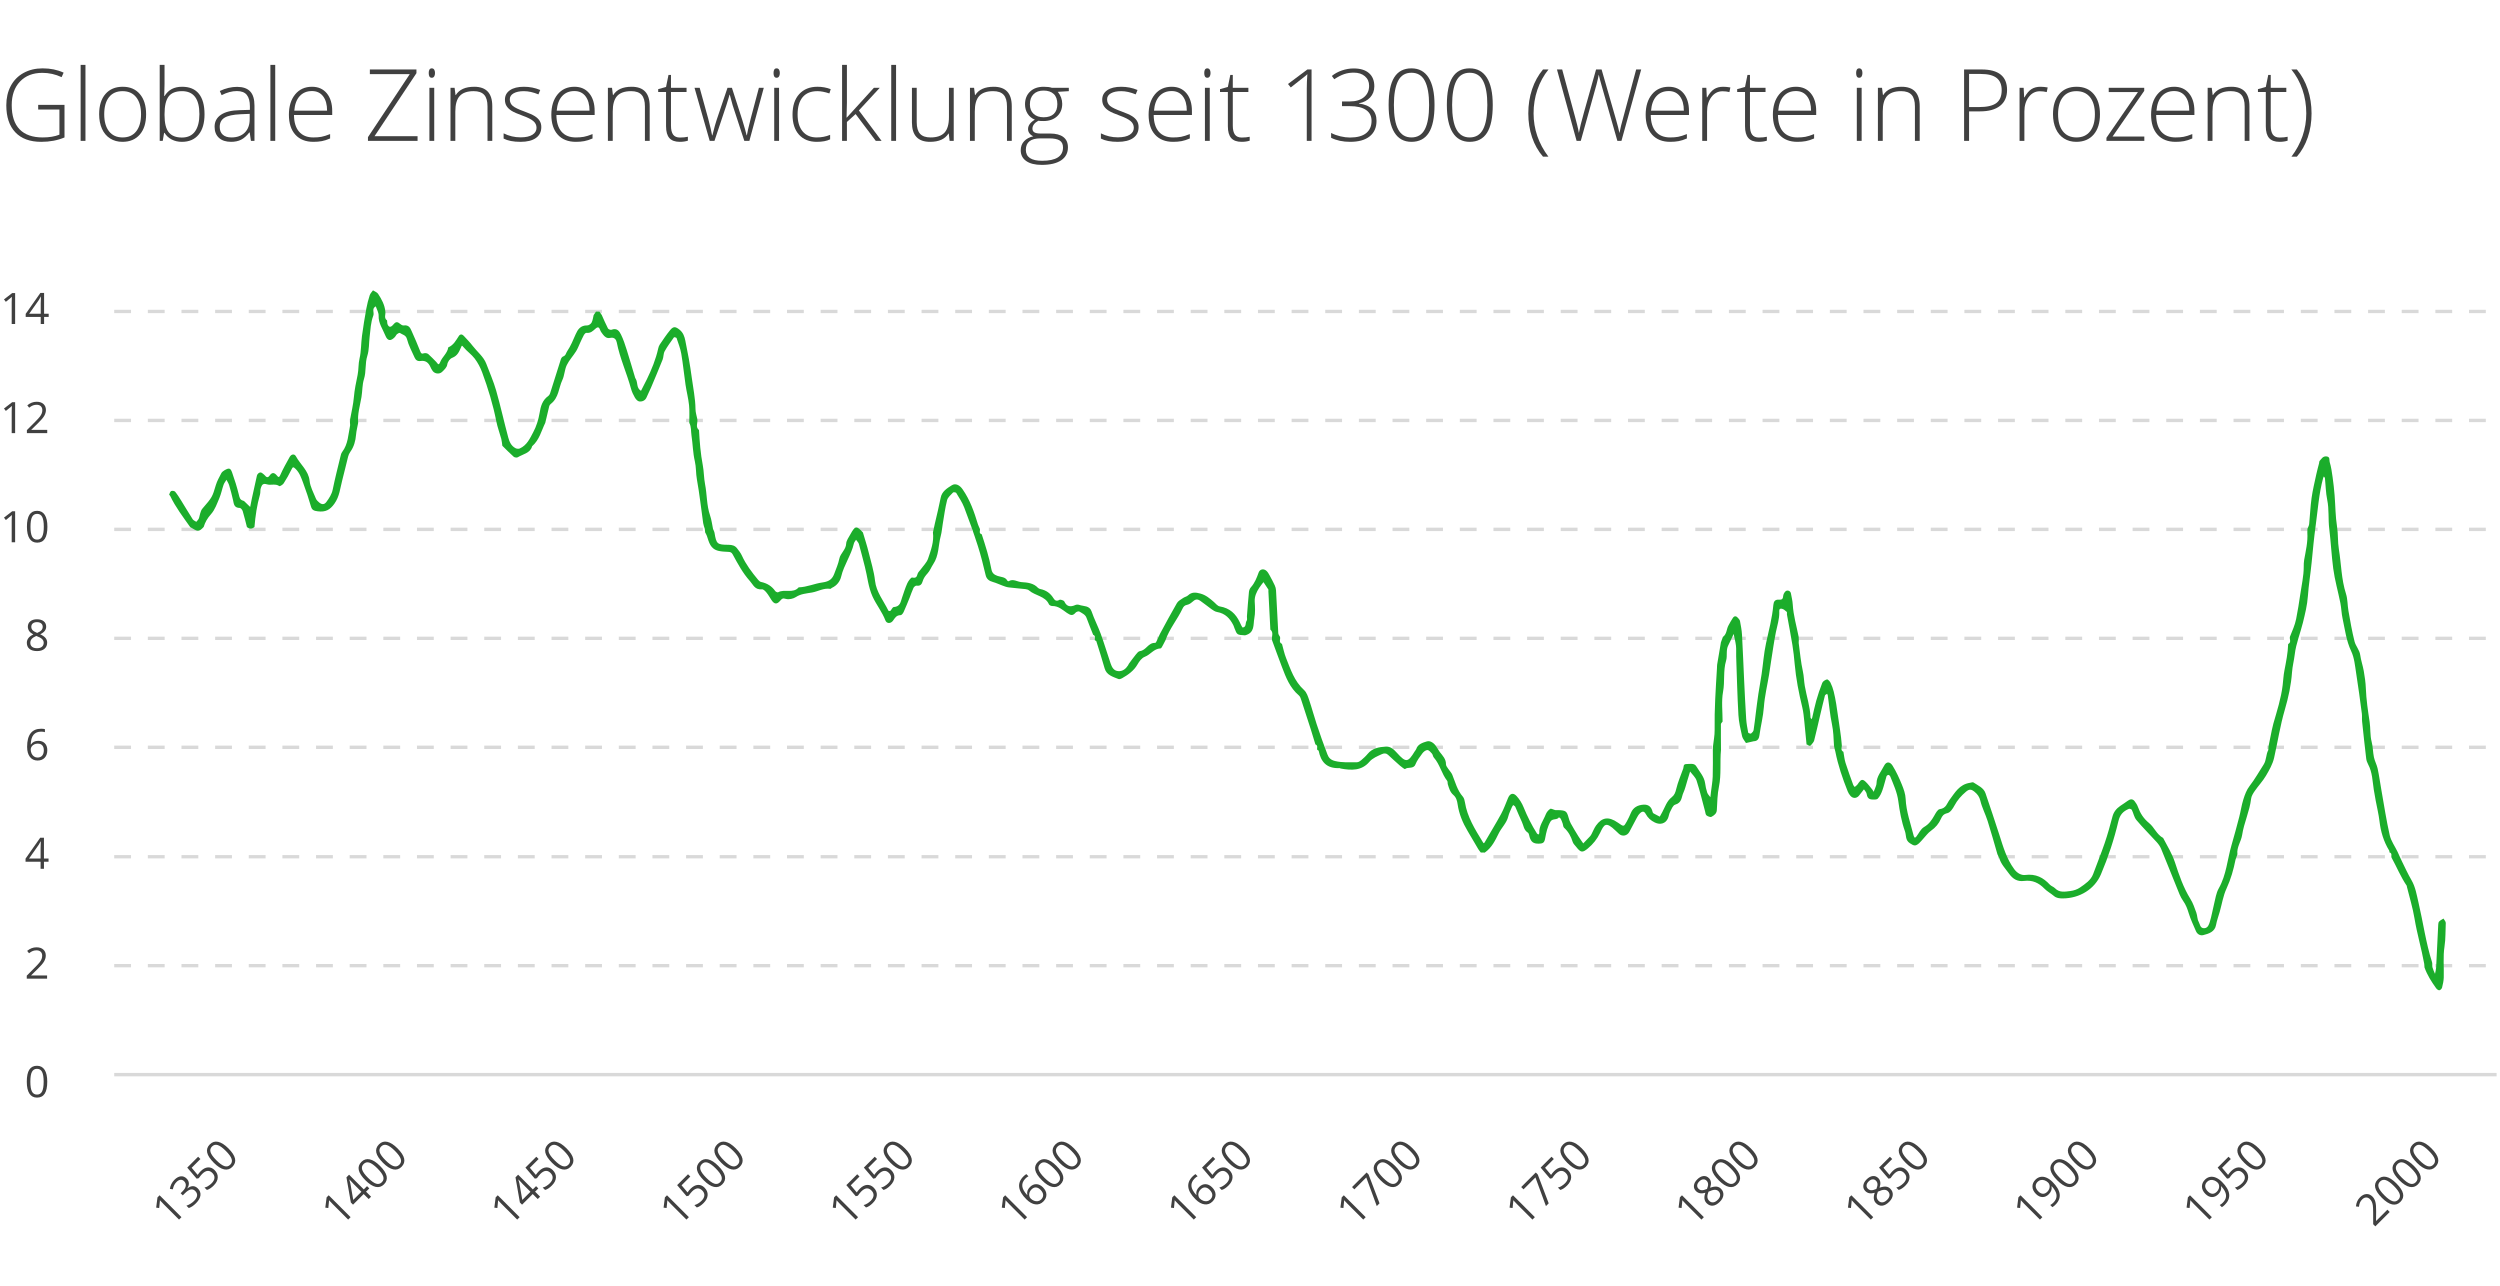<?xml version="1.0" encoding="utf-8"?>
<!-- Generator: Adobe Illustrator 24.1.1, SVG Export Plug-In . SVG Version: 6.00 Build 0)  -->
<svg version="1.1" baseProfile="basic" id="Ebene_1"
	 xmlns="http://www.w3.org/2000/svg" xmlns:xlink="http://www.w3.org/1999/xlink" x="0px" y="0px" width="750px"
	 height="385.706px" viewBox="0 0 750 385.706" xml:space="preserve">
<style type="text/css">
	.st0{fill:none;}
	.st1{fill:#404040;}
	.st2{fill:none;stroke:#156CC4;stroke-miterlimit:10;}
	.st3{fill:none;stroke:#D9D9D9;stroke-width:1.009;stroke-linejoin:round;stroke-miterlimit:10;stroke-dasharray:5.046;}
	.st4{fill:none;stroke:#D9D9D9;stroke-width:1.009;stroke-linejoin:round;stroke-miterlimit:10;}
	.st5{fill:#1BAD2B;}
</style>
<g>
	<rect y="19.458" class="st0" width="776.48" height="28.71"/>
	<path class="st1" d="M11.455,31.462h7.896v9.771c-2.07,0.879-4.399,1.318-6.987,1.318
		c-3.379,0-5.969-0.955-7.771-2.864s-2.703-4.612-2.703-8.108
		c0-2.178,0.447-4.109,1.34-5.793s2.173-2.986,3.838-3.904
		s3.577-1.377,5.735-1.377c2.334,0,4.429,0.43,6.284,1.289l-0.601,1.348
		c-1.855-0.859-3.779-1.289-5.771-1.289c-2.822,0-5.061,0.872-6.716,2.615
		S3.516,28.562,3.516,31.521c0,3.223,0.786,5.647,2.358,7.273
		s3.882,2.439,6.929,2.439c1.973,0,3.647-0.278,5.024-0.835v-7.529h-6.372V31.462z
		"/>
	<path class="st1" d="M25.64,42.258h-1.45V19.465h1.45V42.258z"/>
	<path class="st1" d="M43.834,34.275c0,2.598-0.63,4.626-1.89,6.086
		s-2.998,2.19-5.215,2.19c-1.396,0-2.627-0.337-3.691-1.011
		s-1.88-1.641-2.446-2.9s-0.85-2.715-0.85-4.365
		c0-2.598,0.63-4.622,1.89-6.072s2.988-2.175,5.186-2.175
		c2.188,0,3.904,0.735,5.149,2.205S43.834,31.716,43.834,34.275z M31.266,34.275
		c0,2.188,0.481,3.894,1.443,5.12s2.322,1.838,4.08,1.838s3.118-0.613,4.08-1.838
		s1.443-2.932,1.443-5.12c0-2.197-0.486-3.901-1.458-5.112
		s-2.336-1.816-4.094-1.816s-3.113,0.603-4.065,1.809S31.266,32.068,31.266,34.275z"
		/>
	<path class="st1" d="M54.634,26.028c2.227,0,3.904,0.701,5.032,2.102
		s1.692,3.45,1.692,6.145c0,2.646-0.593,4.688-1.78,6.123
		s-2.854,2.153-5.002,2.153c-1.133,0-2.153-0.234-3.062-0.703
		s-1.626-1.133-2.153-1.992h-0.132l-0.41,2.402h-0.908V19.465h1.45v5.728
		c0,0.859-0.02,1.65-0.059,2.373l-0.044,1.245h0.103
		c0.605-0.957,1.335-1.66,2.19-2.109S53.433,26.028,54.634,26.028z M54.605,27.346
		c-1.875,0-3.218,0.537-4.028,1.611s-1.216,2.847-1.216,5.317v0.249
		c0,2.402,0.422,4.126,1.267,5.171s2.161,1.567,3.948,1.567
		c1.738,0,3.047-0.608,3.926-1.824s1.318-2.947,1.318-5.193
		C59.82,29.646,58.082,27.346,54.605,27.346z"/>
	<path class="st1" d="M75.276,42.258l-0.366-2.52h-0.117
		c-0.801,1.025-1.624,1.75-2.468,2.175s-1.843,0.637-2.996,0.637
		c-1.562,0-2.778-0.4-3.647-1.201s-1.304-1.909-1.304-3.325
		c0-1.553,0.647-2.759,1.941-3.618s3.167-1.313,5.618-1.362l3.032-0.088v-1.055
		c0-1.514-0.308-2.656-0.923-3.428s-1.606-1.157-2.974-1.157
		c-1.475,0-3.003,0.41-4.585,1.23l-0.542-1.26
		c1.748-0.82,3.477-1.23,5.186-1.23c1.748,0,3.054,0.454,3.918,1.362
		s1.296,2.324,1.296,4.248v10.591H75.276z M69.417,41.233
		c1.699,0,3.04-0.486,4.021-1.458s1.472-2.322,1.472-4.05v-1.567l-2.783,0.117
		c-2.236,0.107-3.831,0.457-4.783,1.047s-1.428,1.511-1.428,2.761
		c0,0.996,0.305,1.77,0.916,2.322S68.303,41.233,69.417,41.233z"/>
	<path class="st1" d="M82.568,42.258h-1.45V19.465h1.45V42.258z"/>
	<path class="st1" d="M94.024,42.551c-2.314,0-4.119-0.713-5.413-2.139
		s-1.941-3.423-1.941-5.991c0-2.539,0.625-4.573,1.875-6.101s2.935-2.292,5.054-2.292
		c1.875,0,3.354,0.654,4.438,1.963s1.626,3.086,1.626,5.332v1.172H88.194
		c0.02,2.188,0.53,3.857,1.531,5.01s2.434,1.729,4.299,1.729
		c0.908,0,1.707-0.063,2.395-0.19s1.56-0.4,2.615-0.82v1.318
		c-0.898,0.391-1.729,0.657-2.49,0.798S94.942,42.551,94.024,42.551z
		 M93.6,27.317c-1.533,0-2.764,0.505-3.691,1.516s-1.47,2.468-1.626,4.373h9.844
		c0-1.846-0.4-3.289-1.201-4.329S95.016,27.317,93.6,27.317z"/>
	<path class="st1" d="M125.27,42.258h-14.883v-1.113l12.539-18.896h-11.968v-1.406h13.975
		v1.113l-12.568,18.896h12.905V42.258z"/>
	<path class="st1" d="M128.614,21.912c0-0.938,0.308-1.406,0.923-1.406
		c0.303,0,0.54,0.122,0.71,0.366s0.256,0.591,0.256,1.04
		c0,0.439-0.085,0.786-0.256,1.04s-0.408,0.381-0.71,0.381
		C128.921,23.333,128.614,22.859,128.614,21.912z M130.269,42.258h-1.45V26.335h1.45
		V42.258z"/>
	<path class="st1" d="M146.251,42.258V31.931c0-1.602-0.337-2.766-1.011-3.494
		s-1.719-1.091-3.135-1.091c-1.904,0-3.298,0.481-4.182,1.443
		s-1.326,2.522-1.326,4.68v8.789h-1.45V26.335h1.23l0.278,2.183h0.088
		c1.035-1.66,2.876-2.49,5.522-2.49c3.613,0,5.42,1.938,5.42,5.815v10.415
		H146.251z"/>
	<path class="st1" d="M162.393,38.113c0,1.426-0.542,2.522-1.626,3.289
		s-2.622,1.15-4.614,1.15c-2.129,0-3.818-0.327-5.068-0.981v-1.567
		c1.602,0.801,3.291,1.201,5.068,1.201c1.572,0,2.766-0.261,3.582-0.784
		s1.223-1.218,1.223-2.087c0-0.801-0.325-1.475-0.974-2.021
		s-1.716-1.084-3.201-1.611c-1.592-0.576-2.71-1.072-3.354-1.487
		s-1.13-0.884-1.458-1.406s-0.491-1.16-0.491-1.912
		c0-1.191,0.5-2.134,1.501-2.827s2.4-1.04,4.197-1.04
		c1.719,0,3.35,0.322,4.893,0.967l-0.542,1.318
		c-1.562-0.645-3.013-0.967-4.351-0.967c-1.299,0-2.329,0.215-3.091,0.645
		s-1.143,1.025-1.143,1.787c0,0.83,0.295,1.494,0.886,1.992
		s1.746,1.055,3.464,1.67c1.436,0.518,2.48,0.984,3.135,1.399
		s1.145,0.886,1.472,1.414S162.393,37.4,162.393,38.113z"/>
	<path class="st1" d="M172.754,42.551c-2.314,0-4.119-0.713-5.413-2.139
		s-1.941-3.423-1.941-5.991c0-2.539,0.625-4.573,1.875-6.101s2.935-2.292,5.054-2.292
		c1.875,0,3.354,0.654,4.438,1.963s1.626,3.086,1.626,5.332v1.172h-11.47
		c0.02,2.188,0.53,3.857,1.531,5.01s2.434,1.729,4.299,1.729
		c0.908,0,1.707-0.063,2.395-0.19s1.56-0.4,2.615-0.82v1.318
		c-0.898,0.391-1.729,0.657-2.49,0.798S173.672,42.551,172.754,42.551z
		 M172.329,27.317c-1.533,0-2.764,0.505-3.691,1.516s-1.47,2.468-1.626,4.373h9.844
		c0-1.846-0.4-3.289-1.201-4.329S173.745,27.317,172.329,27.317z"/>
	<path class="st1" d="M193.475,42.258V31.931c0-1.602-0.337-2.766-1.011-3.494
		s-1.719-1.091-3.135-1.091c-1.904,0-3.298,0.481-4.182,1.443
		s-1.326,2.522-1.326,4.68v8.789h-1.45V26.335h1.23l0.278,2.183h0.088
		c1.035-1.66,2.876-2.49,5.522-2.49c3.613,0,5.42,1.938,5.42,5.815v10.415
		H193.475z"/>
	<path class="st1" d="M203.961,41.262c0.918,0,1.719-0.078,2.402-0.234v1.172
		c-0.703,0.234-1.514,0.352-2.432,0.352c-1.406,0-2.444-0.376-3.113-1.128
		s-1.003-1.934-1.003-3.545V27.595h-2.358v-0.85l2.358-0.659l0.732-3.604h0.747
		v3.853h4.673v1.26h-4.673v10.078c0,1.221,0.215,2.124,0.645,2.71
		S203.043,41.262,203.961,41.262z"/>
	<path class="st1" d="M223.292,42.258l-3.486-10.649c-0.225-0.723-0.513-1.782-0.864-3.179
		h-0.088l-0.308,1.084l-0.659,2.124l-3.545,10.62h-1.436l-4.556-15.923h1.553
		l2.549,9.229c0.596,2.285,0.986,3.965,1.172,5.039h0.088
		c0.576-2.285,0.996-3.804,1.26-4.556l3.281-9.712h1.318l3.12,9.683
		c0.703,2.295,1.133,3.813,1.289,4.556h0.088c0.078-0.635,0.469-2.334,1.172-5.098
		l2.432-9.141h1.465l-4.321,15.923H223.292z"/>
	<path class="st1" d="M232.06,21.912c0-0.938,0.308-1.406,0.923-1.406
		c0.303,0,0.54,0.122,0.71,0.366s0.256,0.591,0.256,1.04
		c0,0.439-0.085,0.786-0.256,1.04s-0.408,0.381-0.71,0.381
		C232.368,23.333,232.06,22.859,232.06,21.912z M233.715,42.258h-1.45V26.335h1.45
		V42.258z"/>
	<path class="st1" d="M245.039,42.551c-2.275,0-4.058-0.718-5.347-2.153
		s-1.934-3.438-1.934-6.006c0-2.637,0.669-4.69,2.007-6.16
		s3.169-2.205,5.493-2.205c1.377,0,2.695,0.239,3.955,0.718l-0.396,1.289
		c-1.377-0.459-2.573-0.688-3.589-0.688c-1.953,0-3.433,0.603-4.438,1.809
		s-1.509,2.942-1.509,5.208c0,2.148,0.503,3.831,1.509,5.046
		s2.412,1.824,4.219,1.824c1.445,0,2.788-0.259,4.028-0.776v1.348
		C248.022,42.302,246.689,42.551,245.039,42.551z"/>
	<path class="st1" d="M254.043,35.271l8.13-8.936h1.758l-6.27,6.797l6.812,9.126h-1.743
		l-6.05-8.042l-2.607,2.373v5.669h-1.45V19.465h1.45v11.426l-0.103,4.38H254.043
		z"/>
	<path class="st1" d="M268.82,42.258h-1.45V19.465h1.45V42.258z"/>
	<path class="st1" d="M275.016,26.335v10.312c0,1.602,0.337,2.766,1.011,3.494
		s1.719,1.091,3.135,1.091c1.895,0,3.289-0.479,4.182-1.436
		s1.34-2.515,1.34-4.673v-8.789h1.436v15.923h-1.23l-0.264-2.197h-0.088
		c-1.035,1.66-2.876,2.49-5.522,2.49c-3.623,0-5.435-1.938-5.435-5.815V26.335
		H275.016z"/>
	<path class="st1" d="M302.093,42.258V31.931c0-1.602-0.337-2.766-1.011-3.494
		s-1.719-1.091-3.135-1.091c-1.904,0-3.298,0.481-4.182,1.443
		s-1.326,2.522-1.326,4.68v8.789h-1.45V26.335h1.23l0.278,2.183h0.088
		c1.035-1.66,2.876-2.49,5.522-2.49c3.613,0,5.42,1.938,5.42,5.815v10.415
		H302.093z"/>
	<path class="st1" d="M320.645,26.335v1.011l-3.296,0.205
		c0.879,1.094,1.318,2.295,1.318,3.604c0,1.533-0.51,2.776-1.531,3.728
		s-2.39,1.428-4.109,1.428c-0.723,0-1.23-0.029-1.523-0.088
		c-0.576,0.303-1.016,0.659-1.318,1.069s-0.454,0.845-0.454,1.304
		c0,0.508,0.193,0.879,0.579,1.113s1.033,0.352,1.941,0.352h2.783
		c1.729,0,3.052,0.349,3.97,1.047s1.377,1.731,1.377,3.098
		c0,1.68-0.681,2.976-2.043,3.889s-3.303,1.37-5.823,1.37
		c-2.002,0-3.552-0.386-4.651-1.157s-1.648-1.846-1.648-3.223
		c0-1.094,0.339-2.002,1.018-2.725s1.599-1.216,2.761-1.479
		c-0.479-0.205-0.862-0.496-1.15-0.872s-0.432-0.808-0.432-1.296
		c0-1.064,0.679-2.002,2.036-2.812c-0.928-0.381-1.65-0.979-2.168-1.794
		s-0.776-1.75-0.776-2.805c0-1.592,0.505-2.869,1.516-3.831
		s2.375-1.443,4.094-1.443c1.045,0,1.855,0.103,2.432,0.308H320.645z
		 M307.754,44.954c0,2.188,1.626,3.281,4.878,3.281c4.18,0,6.27-1.333,6.27-3.999
		c0-0.957-0.327-1.65-0.981-2.08s-1.714-0.645-3.179-0.645h-2.607
		C309.214,41.511,307.754,42.659,307.754,44.954z M308.97,31.301
		c0,1.23,0.374,2.185,1.121,2.864s1.746,1.018,2.996,1.018
		c1.328,0,2.346-0.337,3.054-1.011s1.062-1.65,1.062-2.93
		c0-1.357-0.364-2.375-1.091-3.054s-1.746-1.018-3.054-1.018
		c-1.27,0-2.268,0.364-2.996,1.091S308.97,30.002,308.97,31.301z"/>
	<path class="st1" d="M341.578,38.113c0,1.426-0.542,2.522-1.626,3.289
		s-2.622,1.15-4.614,1.15c-2.129,0-3.818-0.327-5.068-0.981v-1.567
		c1.602,0.801,3.291,1.201,5.068,1.201c1.572,0,2.766-0.261,3.582-0.784
		s1.223-1.218,1.223-2.087c0-0.801-0.325-1.475-0.974-2.021
		s-1.716-1.084-3.201-1.611c-1.592-0.576-2.71-1.072-3.354-1.487
		s-1.13-0.884-1.458-1.406s-0.491-1.16-0.491-1.912
		c0-1.191,0.5-2.134,1.501-2.827s2.4-1.04,4.197-1.04
		c1.719,0,3.35,0.322,4.893,0.967l-0.542,1.318
		c-1.562-0.645-3.013-0.967-4.351-0.967c-1.299,0-2.329,0.215-3.091,0.645
		s-1.143,1.025-1.143,1.787c0,0.83,0.295,1.494,0.886,1.992
		s1.746,1.055,3.464,1.67c1.436,0.518,2.48,0.984,3.135,1.399
		s1.145,0.886,1.472,1.414S341.578,37.4,341.578,38.113z"/>
	<path class="st1" d="M351.938,42.551c-2.314,0-4.119-0.713-5.413-2.139
		s-1.941-3.423-1.941-5.991c0-2.539,0.625-4.573,1.875-6.101s2.935-2.292,5.054-2.292
		c1.875,0,3.354,0.654,4.438,1.963s1.626,3.086,1.626,5.332v1.172h-11.47
		c0.02,2.188,0.53,3.857,1.531,5.01s2.434,1.729,4.299,1.729
		c0.908,0,1.707-0.063,2.395-0.19s1.56-0.4,2.615-0.82v1.318
		c-0.898,0.391-1.729,0.657-2.49,0.798S352.856,42.551,351.938,42.551z
		 M351.514,27.317c-1.533,0-2.764,0.505-3.691,1.516s-1.47,2.468-1.626,4.373h9.844
		c0-1.846-0.4-3.289-1.201-4.329S352.93,27.317,351.514,27.317z"/>
	<path class="st1" d="M361.273,21.912c0-0.938,0.308-1.406,0.923-1.406
		c0.303,0,0.54,0.122,0.71,0.366s0.256,0.591,0.256,1.04
		c0,0.439-0.085,0.786-0.256,1.04s-0.408,0.381-0.71,0.381
		C361.581,23.333,361.273,22.859,361.273,21.912z M362.928,42.258h-1.45V26.335h1.45
		V42.258z"/>
	<path class="st1" d="M372.506,41.262c0.918,0,1.719-0.078,2.402-0.234v1.172
		c-0.703,0.234-1.514,0.352-2.432,0.352c-1.406,0-2.444-0.376-3.113-1.128
		s-1.003-1.934-1.003-3.545V27.595h-2.358v-0.85l2.358-0.659l0.732-3.604h0.747
		v3.853h4.673v1.26h-4.673v10.078c0,1.221,0.215,2.124,0.645,2.71
		S371.588,41.262,372.506,41.262z"/>
	<path class="st1" d="M393.468,42.258h-1.436V26.658c0-1.416,0.059-2.886,0.176-4.409
		c-0.146,0.146-0.298,0.288-0.454,0.425s-1.665,1.323-4.526,3.56l-0.835-1.04
		l5.815-4.351h1.26V42.258z"/>
	<path class="st1" d="M412.297,25.881c0,1.328-0.417,2.446-1.253,3.354
		c-0.834,0.908-1.955,1.489-3.361,1.743v0.088
		c1.719,0.215,3.027,0.762,3.926,1.641s1.348,2.061,1.348,3.545
		c0,2.002-0.682,3.552-2.043,4.651c-1.363,1.099-3.323,1.648-5.882,1.648
		c-2.178,0-4.077-0.405-5.698-1.216v-1.45c0.82,0.43,1.74,0.767,2.762,1.011
		c1.02,0.244,1.979,0.366,2.878,0.366c2.158,0,3.779-0.437,4.863-1.311
		s1.626-2.107,1.626-3.699c0-1.416-0.555-2.505-1.662-3.267
		c-1.109-0.762-2.737-1.143-4.886-1.143h-2.314v-1.406h2.344
		c1.777,0,3.187-0.422,4.226-1.267c1.041-0.845,1.561-1.99,1.561-3.435
		c0-1.191-0.423-2.146-1.268-2.864s-1.95-1.077-3.317-1.077
		c-1.064,0-2.036,0.149-2.915,0.447s-1.865,0.808-2.959,1.531l-0.718-0.981
		c0.83-0.693,1.831-1.243,3.003-1.648s2.358-0.608,3.56-0.608
		c1.973,0,3.496,0.466,4.57,1.399S412.297,24.182,412.297,25.881z"/>
	<path class="st1" d="M430.357,31.492c0,3.76-0.574,6.543-1.722,8.35
		s-2.883,2.71-5.207,2.71c-2.236,0-3.936-0.93-5.098-2.791
		s-1.743-4.617-1.743-8.269c0-3.73,0.563-6.494,1.692-8.291
		c1.127-1.797,2.844-2.695,5.148-2.695c2.256,0,3.975,0.93,5.156,2.791
		S430.357,27.888,430.357,31.492z M418.17,31.492c0,3.32,0.435,5.774,1.304,7.361
		s2.188,2.38,3.955,2.38c1.846,0,3.19-0.82,4.035-2.461
		s1.268-4.067,1.268-7.28c0-3.164-0.423-5.566-1.268-7.207
		s-2.189-2.461-4.035-2.461s-3.184,0.82-4.014,2.461
		S418.17,28.328,418.17,31.492z"/>
	<path class="st1" d="M447.826,31.492c0,3.76-0.574,6.543-1.722,8.35
		s-2.883,2.71-5.207,2.71c-2.236,0-3.936-0.93-5.098-2.791
		s-1.743-4.617-1.743-8.269c0-3.73,0.563-6.494,1.692-8.291
		c1.127-1.797,2.844-2.695,5.148-2.695c2.256,0,3.975,0.93,5.156,2.791
		S447.826,27.888,447.826,31.492z M435.639,31.492c0,3.32,0.435,5.774,1.304,7.361
		s2.188,2.38,3.955,2.38c1.846,0,3.19-0.82,4.035-2.461
		s1.268-4.067,1.268-7.28c0-3.164-0.423-5.566-1.268-7.207
		s-2.189-2.461-4.035-2.461s-3.184,0.82-4.014,2.461
		S435.639,28.328,435.639,31.492z"/>
	<path class="st1" d="M458.49,34.041c0-2.588,0.378-5.01,1.135-7.266
		s1.849-4.233,3.274-5.933h1.655c-1.445,1.777-2.554,3.792-3.325,6.042
		s-1.157,4.626-1.157,7.126c0,4.717,1.484,9.048,4.453,12.993h-1.626
		c-1.436-1.66-2.529-3.599-3.281-5.815S458.49,36.589,458.49,34.041z"/>
	<path class="st1" d="M486.437,42.258h-1.23l-4.702-16.523
		c-0.391-1.357-0.684-2.471-0.879-3.34c-0.156,0.85-0.379,1.826-0.667,2.93
		s-1.862,6.748-4.724,16.934h-1.26l-5.889-21.416h1.567l3.75,13.799
		c0.146,0.557,0.283,1.072,0.41,1.545s0.242,0.918,0.344,1.333
		c0.104,0.415,0.195,0.815,0.279,1.201c0.082,0.386,0.158,0.774,0.227,1.165
		c0.234-1.328,0.732-3.345,1.494-6.05l3.662-12.993h1.655l4.292,14.912
		c0.498,1.719,0.854,3.105,1.069,4.16c0.127-0.703,0.29-1.45,0.491-2.241
		c0.199-0.791,1.706-6.401,4.519-16.831h1.509L486.437,42.258z"/>
	<path class="st1" d="M501.053,42.551c-2.314,0-4.119-0.713-5.413-2.139
		s-1.94-3.423-1.94-5.991c0-2.539,0.625-4.573,1.875-6.101s2.935-2.292,5.054-2.292
		c1.875,0,3.354,0.654,4.438,1.963s1.626,3.086,1.626,5.332v1.172h-11.47
		c0.02,2.188,0.529,3.857,1.53,5.01s2.435,1.729,4.3,1.729
		c0.908,0,1.706-0.063,2.396-0.19c0.688-0.127,1.56-0.4,2.614-0.82v1.318
		c-0.898,0.391-1.729,0.657-2.49,0.798S501.971,42.551,501.053,42.551z
		 M500.628,27.317c-1.533,0-2.764,0.505-3.691,1.516s-1.47,2.468-1.626,4.373h9.844
		c0-1.846-0.4-3.289-1.201-4.329S502.044,27.317,500.628,27.317z"/>
	<path class="st1" d="M516.939,26.028c0.674,0,1.396,0.068,2.168,0.205l-0.278,1.392
		c-0.664-0.166-1.353-0.249-2.065-0.249c-1.357,0-2.471,0.576-3.34,1.729
		s-1.304,2.607-1.304,4.365v8.789h-1.45V26.335h1.23l0.146,2.871h0.103
		c0.654-1.172,1.353-1.995,2.095-2.468S515.885,26.028,516.939,26.028z"/>
	<path class="st1" d="M527.655,41.262c0.918,0,1.719-0.078,2.402-0.234v1.172
		c-0.703,0.234-1.514,0.352-2.432,0.352c-1.406,0-2.444-0.376-3.112-1.128
		c-0.67-0.752-1.004-1.934-1.004-3.545V27.595h-2.358v-0.85l2.358-0.659
		l0.732-3.604h0.747v3.853h4.673v1.26h-4.673v10.078
		c0,1.221,0.215,2.124,0.645,2.71S526.737,41.262,527.655,41.262z"/>
	<path class="st1" d="M539.217,42.551c-2.314,0-4.119-0.713-5.413-2.139
		s-1.94-3.423-1.94-5.991c0-2.539,0.625-4.573,1.875-6.101s2.935-2.292,5.054-2.292
		c1.875,0,3.354,0.654,4.438,1.963s1.626,3.086,1.626,5.332v1.172h-11.47
		c0.02,2.188,0.529,3.857,1.53,5.01s2.435,1.729,4.3,1.729
		c0.908,0,1.706-0.063,2.396-0.19c0.688-0.127,1.56-0.4,2.614-0.82v1.318
		c-0.898,0.391-1.729,0.657-2.49,0.798S540.135,42.551,539.217,42.551z
		 M538.792,27.317c-1.533,0-2.764,0.505-3.691,1.516s-1.47,2.468-1.626,4.373h9.844
		c0-1.846-0.4-3.289-1.201-4.329S540.208,27.317,538.792,27.317z"/>
	<path class="st1" d="M556.839,21.912c0-0.938,0.308-1.406,0.923-1.406
		c0.303,0,0.539,0.122,0.71,0.366s0.257,0.591,0.257,1.04
		c0,0.439-0.086,0.786-0.257,1.04s-0.407,0.381-0.71,0.381
		C557.146,23.333,556.839,22.859,556.839,21.912z M558.494,42.258h-1.45V26.335h1.45
		V42.258z"/>
	<path class="st1" d="M574.477,42.258V31.931c0-1.602-0.337-2.766-1.011-3.494
		s-1.719-1.091-3.135-1.091c-1.904,0-3.299,0.481-4.183,1.443
		s-1.325,2.522-1.325,4.68v8.789h-1.45V26.335h1.23l0.278,2.183h0.088
		c1.035-1.66,2.876-2.49,5.522-2.49c3.613,0,5.42,1.938,5.42,5.815v10.415
		H574.477z"/>
	<path class="st1" d="M602.118,26.995c0,2.07-0.703,3.657-2.109,4.761
		s-3.398,1.655-5.977,1.655h-3.311v8.848h-1.494V20.842h5.244
		C599.569,20.842,602.118,22.893,602.118,26.995z M590.722,32.122h2.944
		c2.412,0,4.155-0.398,5.229-1.194s1.611-2.087,1.611-3.875
		c0-1.65-0.508-2.874-1.523-3.669s-2.588-1.194-4.717-1.194h-3.545V32.122z"/>
	<path class="st1" d="M612.134,26.028c0.674,0,1.396,0.068,2.168,0.205l-0.278,1.392
		c-0.664-0.166-1.353-0.249-2.065-0.249c-1.357,0-2.471,0.576-3.34,1.729
		s-1.304,2.607-1.304,4.365v8.789h-1.45V26.335h1.23l0.146,2.871h0.103
		c0.654-1.172,1.353-1.995,2.095-2.468S611.079,26.028,612.134,26.028z"/>
	<path class="st1" d="M629.991,34.275c0,2.598-0.63,4.626-1.89,6.086
		s-2.998,2.19-5.215,2.19c-1.396,0-2.627-0.337-3.691-1.011
		s-1.88-1.641-2.446-2.9s-0.85-2.715-0.85-4.365
		c0-2.598,0.63-4.622,1.89-6.072s2.988-2.175,5.186-2.175
		c2.188,0,3.904,0.735,5.148,2.205C629.369,29.702,629.991,31.716,629.991,34.275z
		 M617.423,34.275c0,2.188,0.48,3.894,1.442,5.12s2.322,1.838,4.08,1.838
		s3.117-0.613,4.08-1.838c0.961-1.226,1.442-2.932,1.442-5.12
		c0-2.197-0.486-3.901-1.458-5.112s-2.336-1.816-4.094-1.816
		s-3.113,0.603-4.064,1.809C617.898,30.361,617.423,32.068,617.423,34.275z"/>
	<path class="st1" d="M643.298,42.258h-11.367v-0.923l9.448-13.711h-8.76v-1.289h10.649
		v0.923l-9.507,13.711h9.536V42.258z"/>
	<path class="st1" d="M652.679,42.551c-2.314,0-4.119-0.713-5.413-2.139
		s-1.94-3.423-1.94-5.991c0-2.539,0.625-4.573,1.875-6.101s2.935-2.292,5.054-2.292
		c1.875,0,3.354,0.654,4.438,1.963s1.626,3.086,1.626,5.332v1.172h-11.47
		c0.02,2.188,0.529,3.857,1.53,5.01s2.435,1.729,4.3,1.729
		c0.908,0,1.706-0.063,2.396-0.19c0.688-0.127,1.56-0.4,2.614-0.82v1.318
		c-0.898,0.391-1.729,0.657-2.49,0.798S653.597,42.551,652.679,42.551z
		 M652.254,27.317c-1.533,0-2.764,0.505-3.691,1.516s-1.47,2.468-1.626,4.373h9.844
		c0-1.846-0.4-3.289-1.201-4.329S653.67,27.317,652.254,27.317z"/>
	<path class="st1" d="M673.399,42.258V31.931c0-1.602-0.337-2.766-1.011-3.494
		s-1.719-1.091-3.135-1.091c-1.904,0-3.299,0.481-4.183,1.443
		s-1.325,2.522-1.325,4.68v8.789h-1.45V26.335h1.23l0.278,2.183h0.088
		c1.035-1.66,2.876-2.49,5.522-2.49c3.613,0,5.42,1.938,5.42,5.815v10.415
		H673.399z"/>
	<path class="st1" d="M683.887,41.262c0.918,0,1.719-0.078,2.402-0.234v1.172
		c-0.703,0.234-1.514,0.352-2.432,0.352c-1.406,0-2.444-0.376-3.112-1.128
		c-0.67-0.752-1.004-1.934-1.004-3.545V27.595h-2.358v-0.85l2.358-0.659
		l0.732-3.604h0.747v3.853h4.673v1.26h-4.673v10.078
		c0,1.221,0.215,2.124,0.645,2.71S682.969,41.262,683.887,41.262z"/>
	<path class="st1" d="M693.466,34.041c0,2.568-0.379,4.961-1.136,7.178
		s-1.848,4.146-3.273,5.786h-1.626c2.969-3.945,4.453-8.276,4.453-12.993
		c0-2.51-0.386-4.89-1.157-7.141s-1.88-4.26-3.325-6.028h1.655
		c1.436,1.709,2.529,3.694,3.281,5.955S693.466,31.472,693.466,34.041z"/>
</g>
<g>
	<path class="st1" d="M54.436,365.15l-0.727,0.727l-4.677-4.678
		c-0.389-0.389-0.745-0.768-1.069-1.139c0,0.125-0.005,0.262-0.013,0.408
		c-0.009,0.146-0.073,0.793-0.193,1.943l-0.907-0.117l0.396-3.078l0.629-0.629
		L54.436,365.15z"/>
	<path class="st1" d="M55.979,353.57c0.42,0.418,0.645,0.879,0.676,1.381
		c0.031,0.5-0.123,1.01-0.465,1.531l0.036,0.037
		c0.593-0.463,1.151-0.686,1.674-0.67c0.524,0.016,1.004,0.24,1.441,0.678
		c0.626,0.625,0.889,1.324,0.792,2.094c-0.098,0.771-0.545,1.555-1.344,2.354
		c-0.348,0.348-0.691,0.639-1.033,0.877c-0.341,0.234-0.714,0.424-1.117,0.564
		l-0.709-0.709c0.425-0.145,0.835-0.34,1.229-0.588s0.736-0.516,1.024-0.803
		c1.134-1.135,1.256-2.146,0.367-3.035c-0.796-0.797-1.819-0.568-3.07,0.684
		l-0.646,0.646l-0.643-0.643l0.656-0.656c0.511-0.512,0.805-1.029,0.878-1.555
		s-0.091-0.988-0.492-1.389c-0.32-0.32-0.682-0.463-1.084-0.424
		c-0.401,0.037-0.791,0.244-1.169,0.621c-0.287,0.287-0.52,0.598-0.695,0.928
		c-0.177,0.332-0.324,0.768-0.44,1.303l-0.88-0.127
		c0.058-0.48,0.2-0.957,0.432-1.43c0.23-0.475,0.539-0.904,0.929-1.295
		c0.637-0.637,1.278-0.984,1.923-1.047
		C54.895,352.838,55.471,353.061,55.979,353.57z"/>
	<path class="st1" d="M60.23,351.34c0.691-0.691,1.406-1.064,2.146-1.119
		c0.739-0.053,1.406,0.217,2.002,0.812c0.679,0.68,0.995,1.428,0.949,2.248
		c-0.047,0.816-0.449,1.605-1.21,2.367c-0.739,0.738-1.421,1.184-2.047,1.336
		l-0.719-0.717c0.346-0.074,0.711-0.23,1.099-0.465
		c0.387-0.234,0.731-0.504,1.034-0.807c0.526-0.525,0.812-1.059,0.855-1.6
		c0.043-0.539-0.17-1.045-0.64-1.516c-0.916-0.914-1.935-0.811-3.057,0.311
		c-0.284,0.285-0.621,0.709-1.011,1.27l-0.632,0.141l-2.823-3.318l3.263-3.262
		l0.688,0.686l-2.626,2.627l1.804,2.137
		C59.581,352.057,59.89,351.68,60.23,351.34z"/>
	<path class="st1" d="M68.503,344.504c1.134,1.133,1.802,2.158,2.003,3.076
		c0.203,0.916-0.064,1.744-0.8,2.479c-0.707,0.707-1.53,0.957-2.472,0.752
		c-0.94-0.205-1.965-0.859-3.071-1.967c-1.144-1.145-1.814-2.17-2.012-3.08
		s0.069-1.729,0.8-2.459c0.712-0.713,1.541-0.965,2.488-0.756
		C66.387,342.756,67.408,343.408,68.503,344.504z M64.917,348.09
		c0.954,0.953,1.761,1.537,2.421,1.748c0.659,0.211,1.234,0.07,1.726-0.42
		c0.497-0.498,0.637-1.078,0.418-1.742s-0.8-1.467-1.741-2.41
		c-0.943-0.943-1.745-1.521-2.406-1.736c-0.661-0.217-1.24-0.074-1.736,0.422
		c-0.491,0.49-0.633,1.064-0.425,1.721S63.962,347.135,64.917,348.09z"/>
</g>
<g>
	<path class="st1" d="M105.175,365.15l-0.727,0.727l-4.677-4.678
		c-0.389-0.389-0.745-0.768-1.069-1.139c0,0.125-0.005,0.262-0.013,0.408
		c-0.009,0.146-0.074,0.793-0.193,1.943l-0.907-0.117l0.396-3.078l0.628-0.629
		L105.175,365.15z"/>
	<path class="st1" d="M110.786,356.523l-0.974,0.975l1.508,1.508l-0.713,0.713
		l-1.508-1.508l-3.191,3.191l-0.651-0.65l-1.324-7.555l0.79-0.791l4.412,4.412
		l0.974-0.973L110.786,356.523z M108.42,357.533l-2.181-2.182
		c-0.428-0.428-0.896-0.926-1.405-1.494l-0.036,0.035
		c0.144,0.432,0.247,0.803,0.31,1.117l0.866,4.969L108.42,357.533z"/>
	<path class="st1" d="M113.986,349.76c1.134,1.133,1.802,2.158,2.003,3.076
		c0.203,0.916-0.064,1.744-0.801,2.48c-0.706,0.705-1.53,0.955-2.471,0.75
		c-0.941-0.203-1.965-0.859-3.072-1.967c-1.144-1.143-1.813-2.17-2.011-3.08
		c-0.198-0.91,0.069-1.729,0.799-2.459c0.712-0.713,1.542-0.965,2.489-0.756
		C111.869,348.012,112.891,348.664,113.986,349.76z M110.4,353.346
		c0.954,0.953,1.761,1.537,2.421,1.748c0.659,0.211,1.234,0.07,1.726-0.42
		c0.496-0.496,0.636-1.078,0.417-1.742c-0.218-0.664-0.799-1.467-1.741-2.41
		c-0.943-0.943-1.745-1.521-2.406-1.736c-0.661-0.217-1.24-0.074-1.737,0.422
		c-0.49,0.49-0.632,1.064-0.424,1.721
		C108.864,351.584,109.445,352.391,110.4,353.346z"/>
	<path class="st1" d="M119.242,344.504c1.134,1.133,1.802,2.158,2.003,3.076
		c0.203,0.916-0.064,1.744-0.8,2.479c-0.707,0.707-1.53,0.957-2.471,0.752
		c-0.941-0.205-1.965-0.859-3.072-1.967c-1.144-1.145-1.814-2.17-2.011-3.08
		s0.069-1.729,0.799-2.459c0.712-0.713,1.542-0.965,2.489-0.756
		C117.125,342.756,118.147,343.408,119.242,344.504z M115.656,348.09
		c0.954,0.953,1.761,1.537,2.421,1.748c0.659,0.211,1.234,0.07,1.726-0.42
		c0.497-0.498,0.636-1.078,0.418-1.742c-0.219-0.664-0.8-1.467-1.741-2.41
		c-0.943-0.943-1.745-1.521-2.406-1.736c-0.662-0.217-1.24-0.074-1.737,0.422
		c-0.491,0.49-0.632,1.064-0.424,1.721
		C114.12,346.328,114.701,347.135,115.656,348.09z"/>
</g>
<g>
	<path class="st1" d="M155.888,365.15l-0.728,0.727l-4.677-4.678
		c-0.389-0.389-0.745-0.768-1.068-1.139c0,0.125-0.005,0.262-0.013,0.408
		c-0.01,0.146-0.074,0.793-0.193,1.943l-0.907-0.117l0.396-3.078l0.628-0.629
		L155.888,365.15z"/>
	<path class="st1" d="M161.498,356.523l-0.974,0.975l1.508,1.508l-0.714,0.713
		l-1.508-1.508l-3.191,3.191l-0.65-0.65l-1.324-7.555l0.79-0.791l4.412,4.412
		l0.974-0.973L161.498,356.523z M159.133,357.533l-2.181-2.182
		c-0.429-0.428-0.896-0.926-1.405-1.494l-0.036,0.035
		c0.144,0.432,0.247,0.803,0.31,1.117l0.866,4.969L159.133,357.533z"/>
	<path class="st1" d="M161.683,351.34c0.691-0.691,1.406-1.064,2.146-1.119
		c0.739-0.053,1.406,0.217,2.002,0.812c0.679,0.68,0.995,1.428,0.949,2.248
		c-0.047,0.816-0.45,1.605-1.21,2.367c-0.739,0.738-1.422,1.184-2.047,1.336
		l-0.719-0.717c0.346-0.074,0.711-0.23,1.099-0.465
		c0.387-0.234,0.731-0.504,1.034-0.807c0.526-0.525,0.812-1.059,0.855-1.6
		c0.043-0.539-0.171-1.045-0.641-1.516c-0.915-0.914-1.934-0.811-3.056,0.311
		c-0.284,0.285-0.621,0.709-1.011,1.27l-0.632,0.141l-2.824-3.318l3.264-3.262
		l0.687,0.686l-2.625,2.627l1.804,2.137
		C161.032,352.057,161.342,351.68,161.683,351.34z"/>
	<path class="st1" d="M169.955,344.504c1.134,1.133,1.802,2.158,2.003,3.076
		c0.203,0.916-0.064,1.744-0.801,2.479c-0.706,0.707-1.529,0.957-2.471,0.752
		s-1.965-0.859-3.072-1.967c-1.144-1.145-1.813-2.17-2.011-3.08
		s0.069-1.729,0.799-2.459c0.712-0.713,1.542-0.965,2.489-0.756
		C167.838,342.756,168.859,343.408,169.955,344.504z M166.369,348.09
		c0.954,0.953,1.761,1.537,2.421,1.748c0.659,0.211,1.234,0.07,1.726-0.42
		c0.496-0.498,0.636-1.078,0.418-1.742c-0.219-0.664-0.8-1.467-1.741-2.41
		c-0.943-0.943-1.745-1.521-2.406-1.736c-0.662-0.217-1.24-0.074-1.737,0.422
		c-0.49,0.49-0.632,1.064-0.424,1.721
		C164.832,346.328,165.414,347.135,166.369,348.09z"/>
</g>
<g>
	<path class="st1" d="M206.659,365.15l-0.727,0.727l-4.677-4.678
		c-0.389-0.389-0.745-0.768-1.069-1.139c0,0.125-0.005,0.262-0.013,0.408
		c-0.009,0.146-0.073,0.793-0.193,1.943l-0.907-0.117l0.396-3.078l0.629-0.629
		L206.659,365.15z"/>
	<path class="st1" d="M207.198,356.596c0.691-0.691,1.406-1.064,2.146-1.119
		c0.739-0.053,1.406,0.217,2.002,0.812c0.679,0.68,0.995,1.428,0.949,2.248
		c-0.047,0.816-0.45,1.607-1.21,2.367c-0.739,0.738-1.421,1.184-2.047,1.336
		l-0.719-0.717c0.346-0.074,0.711-0.23,1.099-0.465
		c0.387-0.234,0.731-0.504,1.034-0.807c0.526-0.525,0.812-1.059,0.855-1.6
		c0.043-0.539-0.171-1.045-0.641-1.514c-0.915-0.916-1.934-0.812-3.056,0.309
		c-0.284,0.285-0.621,0.709-1.011,1.27l-0.632,0.141l-2.824-3.316l3.264-3.264
		l0.687,0.688l-2.625,2.625l1.804,2.137C206.548,357.312,206.857,356.936,207.198,356.596z"/>
	<path class="st1" d="M215.471,349.76c1.134,1.133,1.802,2.158,2.003,3.076
		c0.203,0.916-0.064,1.744-0.801,2.48c-0.706,0.705-1.529,0.955-2.471,0.75
		c-0.941-0.203-1.965-0.859-3.072-1.967c-1.144-1.143-1.813-2.17-2.011-3.08
		s0.069-1.729,0.799-2.459c0.713-0.713,1.542-0.965,2.489-0.756
		C213.354,348.012,214.376,348.664,215.471,349.76z M211.885,353.346
		c0.954,0.953,1.761,1.537,2.421,1.748c0.659,0.211,1.234,0.07,1.726-0.42
		c0.496-0.496,0.637-1.078,0.418-1.742s-0.8-1.467-1.741-2.41
		c-0.943-0.943-1.745-1.521-2.406-1.736c-0.661-0.217-1.24-0.074-1.737,0.422
		c-0.49,0.49-0.632,1.064-0.424,1.721S210.93,352.391,211.885,353.346z"/>
	<path class="st1" d="M220.727,344.504c1.134,1.133,1.802,2.158,2.003,3.076
		c0.203,0.916-0.064,1.744-0.8,2.479c-0.707,0.707-1.53,0.957-2.472,0.752
		c-0.94-0.205-1.965-0.859-3.071-1.967c-1.144-1.145-1.814-2.17-2.012-3.08
		s0.069-1.729,0.8-2.459c0.712-0.713,1.541-0.965,2.488-0.756
		C218.61,342.756,219.632,343.408,220.727,344.504z M217.141,348.09
		c0.954,0.953,1.761,1.537,2.421,1.748c0.659,0.211,1.234,0.07,1.726-0.42
		c0.497-0.498,0.637-1.078,0.418-1.742s-0.8-1.467-1.741-2.41
		c-0.943-0.943-1.745-1.521-2.406-1.736c-0.661-0.217-1.24-0.074-1.736,0.422
		c-0.491,0.49-0.633,1.064-0.425,1.721S216.186,347.135,217.141,348.09z"/>
</g>
<g>
	<path class="st1" d="M257.419,365.15l-0.727,0.727l-4.677-4.678
		c-0.389-0.389-0.745-0.768-1.069-1.139c0,0.125-0.005,0.262-0.013,0.408
		c-0.009,0.146-0.074,0.793-0.193,1.943l-0.907-0.117l0.396-3.078l0.628-0.629
		L257.419,365.15z"/>
	<path class="st1" d="M257.958,356.596c0.691-0.691,1.406-1.064,2.146-1.119
		c0.739-0.053,1.406,0.217,2.002,0.812c0.679,0.68,0.995,1.428,0.949,2.248
		c-0.047,0.816-0.45,1.607-1.21,2.367c-0.739,0.738-1.421,1.184-2.047,1.336
		l-0.719-0.717c0.345-0.074,0.711-0.23,1.099-0.465
		c0.387-0.234,0.731-0.504,1.034-0.807c0.527-0.525,0.812-1.059,0.856-1.6
		c0.043-0.539-0.171-1.045-0.641-1.514c-0.915-0.916-1.934-0.812-3.056,0.309
		c-0.285,0.285-0.621,0.709-1.011,1.27l-0.632,0.141l-2.824-3.316l3.264-3.264
		l0.687,0.688l-2.625,2.625l1.804,2.137C257.308,357.312,257.617,356.936,257.958,356.596z"
		/>
	<path class="st1" d="M263.214,351.34c0.691-0.691,1.406-1.064,2.146-1.119
		c0.739-0.053,1.406,0.217,2.002,0.812c0.679,0.68,0.995,1.428,0.949,2.248
		c-0.047,0.816-0.45,1.605-1.21,2.367c-0.739,0.738-1.421,1.184-2.047,1.336
		l-0.719-0.717c0.346-0.074,0.711-0.23,1.099-0.465
		c0.387-0.234,0.731-0.504,1.034-0.807c0.526-0.525,0.812-1.059,0.855-1.6
		c0.043-0.539-0.17-1.045-0.64-1.516c-0.916-0.914-1.934-0.811-3.056,0.311
		c-0.284,0.285-0.621,0.709-1.011,1.27l-0.632,0.141l-2.824-3.318l3.263-3.262
		l0.687,0.686l-2.625,2.627l1.804,2.137
		C262.564,352.057,262.873,351.68,263.214,351.34z"/>
	<path class="st1" d="M271.486,344.504c1.134,1.133,1.802,2.158,2.003,3.076
		c0.203,0.916-0.064,1.744-0.8,2.479c-0.707,0.707-1.53,0.957-2.471,0.752
		c-0.941-0.205-1.965-0.859-3.072-1.967c-1.144-1.145-1.814-2.17-2.011-3.08
		s0.069-1.729,0.799-2.459c0.712-0.713,1.542-0.965,2.489-0.756
		C269.37,342.756,270.391,343.408,271.486,344.504z M267.9,348.09
		c0.954,0.953,1.761,1.537,2.421,1.748c0.659,0.211,1.234,0.07,1.726-0.42
		c0.497-0.498,0.636-1.078,0.418-1.742c-0.219-0.664-0.8-1.467-1.741-2.41
		c-0.943-0.943-1.745-1.521-2.406-1.736c-0.662-0.217-1.24-0.074-1.737,0.422
		c-0.491,0.49-0.632,1.064-0.424,1.721
		C266.364,346.328,266.945,347.135,267.9,348.09z"/>
</g>
<g>
	<path class="st1" d="M308.124,365.15l-0.727,0.727l-4.677-4.678
		c-0.389-0.389-0.745-0.768-1.069-1.139c0,0.125-0.005,0.262-0.013,0.408
		c-0.009,0.146-0.074,0.793-0.193,1.943l-0.907-0.117l0.396-3.078l0.628-0.629
		L308.124,365.15z"/>
	<path class="st1" d="M307.891,359.773c-1.29-1.291-2.004-2.506-2.142-3.646
		c-0.137-1.139,0.284-2.201,1.266-3.182c0.338-0.338,0.633-0.574,0.885-0.713
		l0.642,0.643c-0.306,0.154-0.606,0.381-0.903,0.676
		c-0.703,0.703-1.021,1.461-0.954,2.27c0.067,0.811,0.553,1.703,1.456,2.678
		l0.054-0.055c-0.185-0.844,0.078-1.621,0.79-2.334
		c0.59-0.59,1.232-0.875,1.929-0.859c0.696,0.018,1.349,0.33,1.959,0.941
		c0.682,0.682,1.032,1.404,1.05,2.168c0.018,0.762-0.291,1.461-0.925,2.096
		c-0.679,0.68-1.473,0.963-2.381,0.85
		C309.709,361.193,308.8,360.682,307.891,359.773z M312.357,359.832
		c0.425-0.426,0.62-0.889,0.588-1.393c-0.033-0.502-0.303-1.006-0.808-1.512
		c-0.435-0.436-0.884-0.666-1.351-0.695c-0.467-0.031-0.918,0.172-1.352,0.605
		c-0.27,0.27-0.461,0.57-0.574,0.906c-0.114,0.334-0.14,0.666-0.078,0.994
		c0.061,0.328,0.196,0.596,0.406,0.805c0.308,0.309,0.655,0.537,1.042,0.684
		c0.386,0.146,0.767,0.188,1.143,0.123
		C311.747,360.285,312.076,360.113,312.357,359.832z"/>
	<path class="st1" d="M316.936,349.76c1.134,1.133,1.802,2.158,2.003,3.076
		c0.203,0.916-0.064,1.744-0.801,2.48c-0.706,0.705-1.53,0.955-2.471,0.75
		c-0.941-0.203-1.965-0.859-3.072-1.967c-1.144-1.143-1.813-2.17-2.011-3.08
		c-0.198-0.91,0.069-1.729,0.799-2.459c0.712-0.713,1.542-0.965,2.489-0.756
		C314.818,348.012,315.84,348.664,316.936,349.76z M313.349,353.346
		c0.954,0.953,1.761,1.537,2.421,1.748c0.659,0.211,1.234,0.07,1.726-0.42
		c0.496-0.496,0.636-1.078,0.417-1.742c-0.218-0.664-0.799-1.467-1.741-2.41
		c-0.943-0.943-1.745-1.521-2.406-1.736c-0.661-0.217-1.24-0.074-1.737,0.422
		c-0.49,0.49-0.632,1.064-0.424,1.721
		C311.813,351.584,312.394,352.391,313.349,353.346z"/>
	<path class="st1" d="M322.191,344.504c1.134,1.133,1.802,2.158,2.003,3.076
		c0.203,0.916-0.064,1.744-0.8,2.479c-0.707,0.707-1.53,0.957-2.471,0.752
		c-0.941-0.205-1.965-0.859-3.072-1.967c-1.144-1.145-1.814-2.17-2.011-3.08
		s0.069-1.729,0.799-2.459c0.712-0.713,1.542-0.965,2.489-0.756
		C320.075,342.756,321.096,343.408,322.191,344.504z M318.605,348.09
		c0.954,0.953,1.761,1.537,2.421,1.748c0.659,0.211,1.234,0.07,1.726-0.42
		c0.497-0.498,0.636-1.078,0.418-1.742c-0.219-0.664-0.8-1.467-1.741-2.41
		c-0.943-0.943-1.745-1.521-2.406-1.736c-0.662-0.217-1.24-0.074-1.737,0.422
		c-0.491,0.49-0.632,1.064-0.424,1.721
		C317.069,346.328,317.65,347.135,318.605,348.09z"/>
</g>
<g>
	<path class="st1" d="M358.869,365.15l-0.728,0.727l-4.677-4.678
		c-0.389-0.389-0.745-0.768-1.068-1.139c0,0.125-0.005,0.262-0.013,0.408
		c-0.01,0.146-0.074,0.793-0.193,1.943l-0.907-0.117l0.396-3.078l0.628-0.629
		L358.869,365.15z"/>
	<path class="st1" d="M358.636,359.773c-1.29-1.291-2.004-2.506-2.142-3.646
		c-0.137-1.139,0.284-2.201,1.266-3.182c0.339-0.338,0.634-0.574,0.885-0.713
		l0.643,0.643c-0.306,0.154-0.606,0.381-0.903,0.676
		c-0.703,0.703-1.021,1.461-0.953,2.27c0.067,0.811,0.553,1.703,1.456,2.678
		l0.054-0.055c-0.185-0.844,0.078-1.621,0.79-2.334
		c0.59-0.59,1.232-0.875,1.929-0.859c0.695,0.018,1.349,0.33,1.959,0.941
		c0.683,0.682,1.032,1.404,1.051,2.168c0.018,0.762-0.291,1.461-0.926,2.096
		c-0.679,0.68-1.473,0.963-2.381,0.85
		C360.454,361.193,359.545,360.682,358.636,359.773z M363.103,359.832
		c0.425-0.426,0.62-0.889,0.588-1.393c-0.033-0.502-0.303-1.006-0.809-1.512
		c-0.435-0.436-0.884-0.666-1.351-0.695c-0.467-0.031-0.918,0.172-1.352,0.605
		c-0.27,0.27-0.461,0.57-0.574,0.906c-0.114,0.334-0.14,0.666-0.078,0.994
		c0.061,0.328,0.196,0.596,0.405,0.805c0.309,0.309,0.655,0.537,1.042,0.684
		c0.386,0.146,0.767,0.188,1.143,0.123
		C362.492,360.285,362.821,360.113,363.103,359.832z"/>
	<path class="st1" d="M364.664,351.34c0.691-0.691,1.406-1.064,2.146-1.119
		c0.739-0.053,1.406,0.217,2.002,0.812c0.679,0.68,0.995,1.428,0.949,2.248
		c-0.047,0.816-0.45,1.605-1.21,2.367c-0.739,0.738-1.422,1.184-2.047,1.336
		l-0.719-0.717c0.346-0.074,0.711-0.23,1.099-0.465
		c0.387-0.234,0.731-0.504,1.034-0.807c0.526-0.525,0.812-1.059,0.855-1.6
		c0.043-0.539-0.171-1.045-0.641-1.516c-0.915-0.914-1.934-0.811-3.056,0.311
		c-0.284,0.285-0.621,0.709-1.011,1.27l-0.632,0.141l-2.824-3.318l3.264-3.262
		l0.687,0.686l-2.625,2.627l1.804,2.137
		C364.014,352.057,364.323,351.68,364.664,351.34z"/>
	<path class="st1" d="M372.937,344.504c1.134,1.133,1.802,2.158,2.003,3.076
		c0.203,0.916-0.064,1.744-0.801,2.479c-0.706,0.707-1.529,0.957-2.471,0.752
		s-1.965-0.859-3.072-1.967c-1.144-1.145-1.813-2.17-2.011-3.08
		s0.069-1.729,0.799-2.459c0.712-0.713,1.542-0.965,2.489-0.756
		C370.819,342.756,371.841,343.408,372.937,344.504z M369.351,348.09
		c0.954,0.953,1.761,1.537,2.421,1.748c0.659,0.211,1.234,0.07,1.726-0.42
		c0.496-0.498,0.636-1.078,0.418-1.742c-0.219-0.664-0.8-1.467-1.741-2.41
		c-0.943-0.943-1.745-1.521-2.406-1.736c-0.662-0.217-1.24-0.074-1.737,0.422
		c-0.49,0.49-0.632,1.064-0.424,1.721
		C367.813,346.328,368.396,347.135,369.351,348.09z"/>
</g>
<g>
	<path class="st1" d="M409.705,365.15l-0.727,0.727l-4.677-4.678
		c-0.389-0.389-0.745-0.768-1.069-1.139c0,0.125-0.005,0.262-0.013,0.408
		c-0.009,0.146-0.073,0.793-0.193,1.943l-0.907-0.117l0.396-3.078l0.629-0.629
		L409.705,365.15z"/>
	<path class="st1" d="M413.031,361.824l-3.155-8.596l-3.577,3.578l-0.687-0.688l4.367-4.367
		l0.597,0.598l3.281,8.648L413.031,361.824z"/>
	<path class="st1" d="M418.517,349.76c1.134,1.133,1.802,2.158,2.003,3.076
		c0.203,0.916-0.064,1.744-0.801,2.48c-0.706,0.705-1.529,0.955-2.471,0.75
		c-0.941-0.203-1.965-0.859-3.072-1.967c-1.144-1.143-1.813-2.17-2.011-3.08
		s0.069-1.729,0.799-2.459c0.713-0.713,1.542-0.965,2.489-0.756
		C416.399,348.012,417.422,348.664,418.517,349.76z M414.931,353.346
		c0.954,0.953,1.761,1.537,2.421,1.748c0.659,0.211,1.234,0.07,1.726-0.42
		c0.496-0.496,0.637-1.078,0.418-1.742s-0.8-1.467-1.741-2.41
		c-0.943-0.943-1.745-1.521-2.406-1.736c-0.661-0.217-1.24-0.074-1.737,0.422
		c-0.49,0.49-0.632,1.064-0.424,1.721S413.976,352.391,414.931,353.346z"/>
	<path class="st1" d="M423.772,344.504c1.134,1.133,1.802,2.158,2.003,3.076
		c0.203,0.916-0.064,1.744-0.8,2.479c-0.707,0.707-1.53,0.957-2.472,0.752
		c-0.94-0.205-1.965-0.859-3.071-1.967c-1.144-1.145-1.814-2.17-2.012-3.08
		s0.069-1.729,0.8-2.459c0.712-0.713,1.541-0.965,2.488-0.756
		C421.656,342.756,422.678,343.408,423.772,344.504z M420.187,348.09
		c0.954,0.953,1.761,1.537,2.421,1.748c0.659,0.211,1.234,0.07,1.726-0.42
		c0.497-0.498,0.637-1.078,0.418-1.742s-0.8-1.467-1.741-2.41
		c-0.943-0.943-1.745-1.521-2.406-1.736c-0.661-0.217-1.24-0.074-1.736,0.422
		c-0.491,0.49-0.633,1.064-0.425,1.721S419.231,347.135,420.187,348.09z"/>
</g>
<g>
	<path class="st1" d="M460.455,365.15l-0.727,0.727l-4.678-4.678
		c-0.389-0.389-0.744-0.768-1.068-1.139c0,0.125-0.005,0.262-0.013,0.408
		c-0.009,0.146-0.073,0.793-0.193,1.943l-0.907-0.117l0.396-3.078l0.628-0.629
		L460.455,365.15z"/>
	<path class="st1" d="M463.781,361.824l-3.155-8.596l-3.577,3.578l-0.688-0.688l4.367-4.367
		l0.598,0.598l3.281,8.648L463.781,361.824z"/>
	<path class="st1" d="M466.25,351.34c0.691-0.691,1.406-1.064,2.146-1.119
		c0.739-0.053,1.406,0.217,2.002,0.812c0.679,0.68,0.995,1.428,0.949,2.248
		c-0.047,0.816-0.45,1.605-1.21,2.367c-0.739,0.738-1.422,1.184-2.047,1.336
		l-0.719-0.717c0.346-0.074,0.711-0.23,1.099-0.465
		c0.387-0.234,0.731-0.504,1.034-0.807c0.526-0.525,0.812-1.059,0.855-1.6
		c0.043-0.539-0.17-1.045-0.641-1.516c-0.915-0.914-1.934-0.811-3.056,0.311
		c-0.284,0.285-0.621,0.709-1.011,1.27l-0.632,0.141l-2.823-3.318l3.263-3.262
		l0.687,0.686l-2.625,2.627l1.804,2.137C465.6,352.057,465.909,351.68,466.25,351.34z"
		/>
	<path class="st1" d="M474.522,344.504c1.134,1.133,1.802,2.158,2.003,3.076
		c0.203,0.916-0.064,1.744-0.801,2.479c-0.706,0.707-1.529,0.957-2.471,0.752
		s-1.965-0.859-3.072-1.967c-1.143-1.145-1.813-2.17-2.011-3.08
		s0.069-1.729,0.8-2.459c0.711-0.713,1.541-0.965,2.488-0.756
		C472.406,342.756,473.428,343.408,474.522,344.504z M470.937,348.09
		c0.954,0.953,1.761,1.537,2.421,1.748c0.659,0.211,1.234,0.07,1.726-0.42
		c0.497-0.498,0.636-1.078,0.418-1.742c-0.219-0.664-0.8-1.467-1.741-2.41
		c-0.943-0.943-1.745-1.521-2.406-1.736c-0.662-0.217-1.24-0.074-1.736,0.422
		c-0.491,0.49-0.633,1.064-0.425,1.721S469.981,347.135,470.937,348.09z"/>
</g>
<g>
	<path class="st1" d="M511.155,365.15l-0.728,0.727l-4.677-4.678
		c-0.389-0.389-0.745-0.768-1.068-1.139c0,0.125-0.005,0.262-0.013,0.408
		c-0.01,0.146-0.074,0.793-0.193,1.943l-0.907-0.117l0.396-3.078l0.628-0.629
		L511.155,365.15z"/>
	<path class="st1" d="M509.166,353.824c0.599-0.598,1.213-0.932,1.841-1.004
		c0.629-0.072,1.188,0.137,1.68,0.629c0.323,0.322,0.517,0.717,0.583,1.184
		c0.065,0.467-0.012,1.029-0.233,1.688c0.787-0.277,1.433-0.389,1.937-0.334
		s0.94,0.268,1.309,0.635c0.544,0.545,0.789,1.17,0.733,1.875
		c-0.055,0.705-0.413,1.387-1.075,2.049c-0.7,0.699-1.392,1.086-2.075,1.156
		s-1.308-0.176-1.869-0.738c-0.751-0.752-0.878-1.795-0.382-3.129
		c-0.646,0.18-1.195,0.223-1.645,0.133c-0.451-0.092-0.844-0.305-1.18-0.641
		c-0.475-0.475-0.679-1.031-0.609-1.664
		C508.248,355.027,508.577,354.414,509.166,353.824z M509.764,354.441
		c-0.374,0.373-0.577,0.756-0.61,1.148c-0.033,0.391,0.101,0.738,0.399,1.037
		c0.275,0.275,0.6,0.422,0.975,0.443c0.374,0.021,0.897-0.107,1.57-0.385
		c0.248-0.609,0.359-1.104,0.329-1.49c-0.027-0.383-0.18-0.713-0.455-0.988
		c-0.302-0.303-0.65-0.434-1.045-0.395
		C510.531,353.852,510.144,354.061,509.764,354.441z M512.749,360.244
		c0.359,0.359,0.764,0.514,1.214,0.465c0.45-0.051,0.9-0.301,1.353-0.752
		c0.446-0.447,0.689-0.898,0.728-1.355c0.039-0.459-0.124-0.869-0.489-1.234
		c-0.29-0.291-0.665-0.432-1.124-0.424c-0.46,0.006-1.085,0.195-1.879,0.562
		c-0.254,0.637-0.365,1.172-0.334,1.605
		C512.249,359.543,512.426,359.922,512.749,360.244z"/>
	<path class="st1" d="M519.967,349.76c1.134,1.133,1.802,2.158,2.003,3.076
		c0.202,0.916-0.064,1.744-0.801,2.48c-0.706,0.705-1.53,0.955-2.471,0.75
		c-0.941-0.203-1.965-0.859-3.072-1.967c-1.144-1.143-1.813-2.17-2.011-3.08
		c-0.198-0.91,0.068-1.729,0.799-2.459c0.712-0.713,1.542-0.965,2.489-0.756
		C517.85,348.012,518.871,348.664,519.967,349.76z M516.38,353.346
		c0.954,0.953,1.762,1.537,2.422,1.748c0.659,0.211,1.234,0.07,1.726-0.42
		c0.496-0.496,0.636-1.078,0.417-1.742c-0.218-0.664-0.799-1.467-1.741-2.41
		c-0.943-0.943-1.744-1.521-2.406-1.736c-0.661-0.217-1.239-0.074-1.736,0.422
		c-0.49,0.49-0.632,1.064-0.424,1.721
		C514.844,351.584,515.425,352.391,516.38,353.346z"/>
	<path class="st1" d="M525.223,344.504c1.134,1.133,1.802,2.158,2.003,3.076
		c0.203,0.916-0.064,1.744-0.801,2.479c-0.706,0.707-1.529,0.957-2.471,0.752
		s-1.965-0.859-3.072-1.967c-1.144-1.145-1.813-2.17-2.011-3.08
		s0.069-1.729,0.799-2.459c0.712-0.713,1.542-0.965,2.489-0.756
		C523.105,342.756,524.127,343.408,525.223,344.504z M521.637,348.09
		c0.954,0.953,1.761,1.537,2.421,1.748c0.659,0.211,1.234,0.07,1.726-0.42
		c0.496-0.498,0.636-1.078,0.418-1.742c-0.219-0.664-0.8-1.467-1.741-2.41
		c-0.943-0.943-1.745-1.521-2.406-1.736c-0.662-0.217-1.24-0.074-1.737,0.422
		c-0.49,0.49-0.632,1.064-0.424,1.721
		C520.1,346.328,520.682,347.135,521.637,348.09z"/>
</g>
<g>
	<path class="st1" d="M561.971,365.15l-0.728,0.727l-4.677-4.678
		c-0.389-0.389-0.745-0.768-1.068-1.139c0,0.125-0.006,0.262-0.014,0.408
		c-0.009,0.146-0.073,0.793-0.193,1.943l-0.906-0.117l0.395-3.078l0.629-0.629
		L561.971,365.15z"/>
	<path class="st1" d="M559.981,353.824c0.599-0.598,1.212-0.932,1.841-1.004
		s1.188,0.137,1.68,0.629c0.322,0.322,0.516,0.717,0.582,1.184
		s-0.012,1.029-0.232,1.688c0.787-0.277,1.432-0.389,1.936-0.334
		c0.505,0.055,0.941,0.268,1.309,0.635c0.545,0.545,0.789,1.17,0.734,1.875
		s-0.414,1.387-1.075,2.049c-0.7,0.699-1.392,1.086-2.075,1.156
		s-1.309-0.176-1.869-0.738c-0.752-0.752-0.879-1.795-0.383-3.129
		c-0.646,0.18-1.194,0.223-1.645,0.133c-0.45-0.092-0.844-0.305-1.179-0.641
		c-0.476-0.475-0.679-1.031-0.61-1.664
		C559.062,355.027,559.393,354.414,559.981,353.824z M560.578,354.441
		c-0.373,0.373-0.576,0.756-0.609,1.148c-0.033,0.391,0.1,0.738,0.398,1.037
		c0.275,0.275,0.601,0.422,0.975,0.443c0.375,0.021,0.898-0.107,1.57-0.385
		c0.249-0.609,0.359-1.104,0.33-1.49c-0.027-0.383-0.18-0.713-0.455-0.988
		c-0.303-0.303-0.65-0.434-1.045-0.395
		C561.346,353.852,560.959,354.061,560.578,354.441z M563.564,360.244
		c0.359,0.359,0.764,0.514,1.213,0.465c0.451-0.051,0.901-0.301,1.354-0.752
		c0.445-0.447,0.689-0.898,0.728-1.355c0.038-0.459-0.124-0.869-0.489-1.234
		c-0.291-0.291-0.666-0.432-1.125-0.424c-0.459,0.006-1.084,0.195-1.879,0.562
		c-0.254,0.637-0.365,1.172-0.334,1.605
		C563.064,359.543,563.24,359.922,563.564,360.244z"/>
	<path class="st1" d="M567.766,351.34c0.691-0.691,1.406-1.064,2.145-1.119
		c0.74-0.053,1.406,0.217,2.002,0.812c0.68,0.68,0.996,1.428,0.949,2.248
		c-0.047,0.816-0.449,1.605-1.209,2.367c-0.74,0.738-1.422,1.184-2.047,1.336
		l-0.719-0.717c0.346-0.074,0.711-0.23,1.098-0.465s0.732-0.504,1.035-0.807
		c0.525-0.525,0.812-1.059,0.855-1.6c0.043-0.539-0.171-1.045-0.641-1.516
		c-0.916-0.914-1.934-0.811-3.057,0.311c-0.283,0.285-0.621,0.709-1.01,1.27
		l-0.633,0.141l-2.823-3.318l3.263-3.262l0.688,0.686l-2.625,2.627l1.803,2.137
		C567.115,352.057,567.424,351.68,567.766,351.34z"/>
	<path class="st1" d="M576.037,344.504c1.135,1.133,1.803,2.158,2.004,3.076
		c0.203,0.916-0.064,1.744-0.801,2.479c-0.707,0.707-1.529,0.957-2.471,0.752
		s-1.965-0.859-3.072-1.967c-1.144-1.145-1.814-2.17-2.012-3.08
		s0.07-1.729,0.8-2.459c0.712-0.713,1.542-0.965,2.489-0.756
		C573.921,342.756,574.942,343.408,576.037,344.504z M572.451,348.09
		c0.955,0.953,1.762,1.537,2.422,1.748c0.658,0.211,1.234,0.07,1.725-0.42
		c0.497-0.498,0.637-1.078,0.418-1.742s-0.799-1.467-1.74-2.41
		c-0.943-0.943-1.746-1.521-2.406-1.736c-0.662-0.217-1.24-0.074-1.737,0.422
		c-0.491,0.49-0.632,1.064-0.425,1.721
		C570.915,346.328,571.496,347.135,572.451,348.09z"/>
</g>
<g>
	<path class="st1" d="M612.709,365.15l-0.727,0.727l-4.678-4.678
		c-0.389-0.389-0.744-0.768-1.068-1.139c0,0.125-0.005,0.262-0.013,0.408
		c-0.009,0.146-0.073,0.793-0.193,1.943l-0.907-0.117l0.396-3.078l0.628-0.629
		L612.709,365.15z"/>
	<path class="st1" d="M615.757,354.58c2.567,2.566,2.857,4.844,0.87,6.83
		c-0.347,0.348-0.651,0.594-0.915,0.736l-0.643-0.641
		c0.317-0.162,0.629-0.395,0.935-0.701c0.718-0.717,1.038-1.482,0.96-2.293
		c-0.077-0.811-0.56-1.691-1.444-2.645l-0.055,0.055
		c0.084,0.412,0.055,0.82-0.087,1.223c-0.143,0.402-0.384,0.773-0.726,1.115
		c-0.58,0.58-1.215,0.869-1.903,0.861c-0.688-0.006-1.343-0.32-1.966-0.941
		c-0.682-0.684-1.029-1.412-1.043-2.189c-0.014-0.775,0.29-1.475,0.912-2.098
		c0.446-0.445,0.951-0.721,1.514-0.826c0.562-0.104,1.152-0.027,1.771,0.232
		C614.555,353.557,615.162,353.984,615.757,354.58z M611.291,354.531
		c-0.428,0.428-0.621,0.895-0.579,1.404c0.041,0.508,0.308,1.008,0.799,1.5
		c0.431,0.43,0.877,0.66,1.34,0.693c0.462,0.029,0.913-0.174,1.354-0.613
		c0.272-0.273,0.468-0.578,0.586-0.918s0.146-0.672,0.087-0.994
		c-0.06-0.324-0.194-0.59-0.404-0.799c-0.313-0.314-0.665-0.543-1.055-0.688
		c-0.389-0.145-0.77-0.182-1.143-0.115
		C611.903,354.07,611.575,354.246,611.291,354.531z"/>
	<path class="st1" d="M621.521,349.76c1.134,1.133,1.802,2.158,2.003,3.076
		c0.203,0.916-0.064,1.744-0.801,2.48c-0.706,0.705-1.529,0.955-2.471,0.75
		c-0.941-0.203-1.965-0.859-3.072-1.967c-1.144-1.143-1.813-2.17-2.011-3.08
		c-0.198-0.91,0.069-1.729,0.799-2.459c0.712-0.713,1.542-0.965,2.489-0.756
		C619.403,348.012,620.426,348.664,621.521,349.76z M617.934,353.346
		c0.955,0.953,1.762,1.537,2.422,1.748c0.659,0.211,1.234,0.07,1.726-0.42
		c0.496-0.496,0.636-1.078,0.417-1.742c-0.218-0.664-0.799-1.467-1.74-2.41
		c-0.943-0.943-1.745-1.521-2.406-1.736c-0.662-0.217-1.24-0.074-1.737,0.422
		c-0.49,0.49-0.632,1.064-0.424,1.721S616.979,352.391,617.934,353.346z"/>
	<path class="st1" d="M626.776,344.504c1.134,1.133,1.802,2.158,2.003,3.076
		c0.203,0.916-0.064,1.744-0.801,2.479c-0.706,0.707-1.529,0.957-2.471,0.752
		s-1.965-0.859-3.072-1.967c-1.143-1.145-1.813-2.17-2.011-3.08
		s0.069-1.729,0.8-2.459c0.711-0.713,1.541-0.965,2.488-0.756
		C624.66,342.756,625.682,343.408,626.776,344.504z M623.19,348.09
		c0.954,0.953,1.761,1.537,2.421,1.748c0.659,0.211,1.234,0.07,1.726-0.42
		c0.497-0.498,0.636-1.078,0.418-1.742c-0.219-0.664-0.8-1.467-1.741-2.41
		c-0.943-0.943-1.745-1.521-2.406-1.736c-0.662-0.217-1.24-0.074-1.736,0.422
		c-0.491,0.49-0.633,1.064-0.425,1.721S622.235,347.135,623.19,348.09z"/>
</g>
<g>
	<path class="st1" d="M663.555,365.15l-0.727,0.727l-4.677-4.678
		c-0.389-0.389-0.745-0.768-1.069-1.139c0,0.125-0.005,0.262-0.013,0.408
		c-0.009,0.146-0.073,0.793-0.193,1.943l-0.907-0.117l0.396-3.078l0.629-0.629
		L663.555,365.15z"/>
	<path class="st1" d="M666.603,354.58c2.567,2.566,2.857,4.844,0.871,6.83
		c-0.348,0.348-0.652,0.594-0.916,0.736l-0.643-0.641
		c0.318-0.162,0.629-0.395,0.935-0.701c0.718-0.717,1.038-1.482,0.96-2.293
		c-0.077-0.811-0.56-1.691-1.444-2.645l-0.054,0.055
		c0.083,0.412,0.054,0.82-0.088,1.223c-0.143,0.402-0.384,0.773-0.726,1.115
		c-0.58,0.58-1.215,0.869-1.903,0.861c-0.688-0.006-1.343-0.32-1.966-0.941
		c-0.682-0.684-1.029-1.412-1.043-2.189c-0.014-0.775,0.29-1.475,0.913-2.098
		c0.445-0.445,0.95-0.721,1.513-0.826c0.562-0.104,1.152-0.027,1.771,0.232
		C665.4,353.557,666.008,353.984,666.603,354.58z M662.137,354.531
		c-0.428,0.428-0.621,0.895-0.579,1.404c0.041,0.508,0.308,1.008,0.799,1.5
		c0.431,0.43,0.877,0.66,1.34,0.693c0.463,0.029,0.914-0.174,1.354-0.613
		c0.272-0.273,0.468-0.578,0.586-0.918s0.146-0.672,0.087-0.994
		c-0.06-0.324-0.194-0.59-0.404-0.799c-0.313-0.314-0.665-0.543-1.055-0.688
		c-0.389-0.145-0.77-0.182-1.142-0.115
		C662.749,354.07,662.421,354.246,662.137,354.531z"/>
	<path class="st1" d="M669.35,351.34c0.691-0.691,1.406-1.064,2.146-1.119
		c0.739-0.053,1.406,0.217,2.002,0.812c0.679,0.68,0.995,1.428,0.949,2.248
		c-0.047,0.816-0.449,1.605-1.21,2.367c-0.739,0.738-1.421,1.184-2.047,1.336
		l-0.719-0.717c0.346-0.074,0.711-0.23,1.099-0.465
		c0.387-0.234,0.731-0.504,1.034-0.807c0.526-0.525,0.812-1.059,0.855-1.6
		c0.043-0.539-0.17-1.045-0.64-1.516c-0.916-0.914-1.935-0.811-3.057,0.311
		c-0.284,0.285-0.621,0.709-1.011,1.27l-0.632,0.141l-2.823-3.318l3.263-3.262
		l0.688,0.686l-2.626,2.627l1.804,2.137
		C668.7,352.057,669.009,351.68,669.35,351.34z"/>
	<path class="st1" d="M677.622,344.504c1.134,1.133,1.802,2.158,2.003,3.076
		c0.203,0.916-0.064,1.744-0.8,2.479c-0.707,0.707-1.53,0.957-2.472,0.752
		c-0.94-0.205-1.965-0.859-3.071-1.967c-1.144-1.145-1.814-2.17-2.012-3.08
		s0.069-1.729,0.8-2.459c0.712-0.713,1.541-0.965,2.488-0.756
		C675.506,342.756,676.527,343.408,677.622,344.504z M674.036,348.09
		c0.954,0.953,1.761,1.537,2.421,1.748c0.659,0.211,1.234,0.07,1.726-0.42
		c0.497-0.498,0.637-1.078,0.418-1.742s-0.8-1.467-1.741-2.41
		c-0.943-0.943-1.745-1.521-2.406-1.736c-0.661-0.217-1.24-0.074-1.736,0.422
		c-0.491,0.49-0.633,1.064-0.425,1.721S673.081,347.135,674.036,348.09z"/>
</g>
<g>
	<path class="st1" d="M716.91,363.598l-4.313,4.312l-0.642-0.643l-0.009-3.465
		c-0.006-1.059-0.039-1.785-0.099-2.182c-0.06-0.395-0.155-0.742-0.287-1.041
		s-0.321-0.572-0.57-0.822c-0.35-0.348-0.733-0.52-1.151-0.512
		c-0.417,0.006-0.814,0.199-1.191,0.576c-0.271,0.271-0.486,0.574-0.641,0.908
		c-0.153,0.334-0.262,0.77-0.324,1.305l-0.902-0.113
		c0.102-1.107,0.508-2.016,1.221-2.729c0.616-0.617,1.258-0.941,1.923-0.977
		c0.666-0.033,1.266,0.215,1.798,0.748c0.416,0.416,0.711,0.943,0.884,1.584
		c0.174,0.641,0.252,1.592,0.233,2.855l-0.03,2.84l0.036,0.037l3.375-3.375
		L716.91,363.598z"/>
	<path class="st1" d="M718.913,355.016c1.134,1.133,1.802,2.158,2.003,3.076
		c0.202,0.918-0.064,1.744-0.801,2.48c-0.706,0.705-1.529,0.955-2.471,0.75
		c-0.941-0.203-1.965-0.859-3.072-1.967c-1.144-1.143-1.813-2.17-2.011-3.08
		c-0.198-0.908,0.069-1.729,0.799-2.459c0.712-0.711,1.542-0.965,2.489-0.756
		C716.796,353.268,717.817,353.92,718.913,355.016z M715.326,358.602
		c0.954,0.955,1.762,1.537,2.422,1.748c0.659,0.211,1.234,0.07,1.726-0.42
		c0.496-0.496,0.636-1.076,0.418-1.742c-0.219-0.664-0.8-1.467-1.742-2.408
		c-0.943-0.943-1.744-1.523-2.405-1.738c-0.662-0.215-1.24-0.074-1.737,0.422
		c-0.49,0.49-0.632,1.064-0.424,1.721
		C713.79,356.842,714.371,357.646,715.326,358.602z"/>
	<path class="st1" d="M724.169,349.76c1.134,1.133,1.802,2.158,2.003,3.076
		c0.203,0.916-0.064,1.744-0.801,2.48c-0.706,0.705-1.529,0.955-2.471,0.75
		c-0.941-0.203-1.965-0.859-3.072-1.967c-1.144-1.143-1.813-2.17-2.011-3.08
		s0.069-1.729,0.799-2.459c0.713-0.713,1.542-0.965,2.489-0.756
		C722.052,348.012,723.074,348.664,724.169,349.76z M720.583,353.346
		c0.954,0.953,1.761,1.537,2.421,1.748c0.659,0.211,1.234,0.07,1.726-0.42
		c0.496-0.496,0.637-1.078,0.418-1.742s-0.8-1.467-1.741-2.41
		C722.463,349.578,721.661,349,721,348.785c-0.661-0.217-1.24-0.074-1.737,0.422
		c-0.49,0.49-0.632,1.064-0.424,1.721S719.628,352.391,720.583,353.346z"/>
	<path class="st1" d="M729.425,344.504c1.134,1.133,1.802,2.158,2.003,3.076
		c0.203,0.916-0.064,1.744-0.8,2.479c-0.707,0.707-1.53,0.957-2.472,0.752
		c-0.94-0.205-1.965-0.859-3.071-1.967c-1.144-1.145-1.814-2.17-2.012-3.08
		s0.069-1.729,0.8-2.459c0.712-0.713,1.541-0.965,2.488-0.756
		C727.309,342.756,728.33,343.408,729.425,344.504z M725.839,348.09
		c0.954,0.953,1.761,1.537,2.421,1.748c0.659,0.211,1.234,0.07,1.726-0.42
		c0.497-0.498,0.637-1.078,0.418-1.742s-0.8-1.467-1.741-2.41
		c-0.943-0.943-1.745-1.521-2.406-1.736c-0.661-0.217-1.24-0.074-1.736,0.422
		c-0.491,0.49-0.633,1.064-0.425,1.721S724.884,347.135,725.839,348.09z"/>
</g>
<g>
	<g>
		<g>
			<path class="st1" d="M11.098,185.784c0.846,0,1.517,0.197,2.012,0.591
				s0.743,0.938,0.743,1.632c0,0.457-0.142,0.873-0.425,1.25s-0.736,0.72-1.358,1.028
				c0.753,0.359,1.289,0.737,1.606,1.133s0.476,0.854,0.476,1.374
				c0,0.771-0.269,1.386-0.806,1.845s-1.274,0.688-2.209,0.688
				c-0.99,0-1.752-0.217-2.285-0.65s-0.8-1.049-0.8-1.844
				c0-1.062,0.647-1.89,1.942-2.482c-0.584-0.33-1.003-0.687-1.257-1.069
				s-0.381-0.812-0.381-1.286c0-0.672,0.249-1.209,0.746-1.608
				C9.599,185.984,10.265,185.784,11.098,185.784z M9.092,192.856
				c0,0.508,0.177,0.903,0.53,1.187c0.353,0.283,0.849,0.425,1.488,0.425
				c0.63,0,1.122-0.147,1.473-0.443c0.351-0.297,0.527-0.703,0.527-1.219
				c0-0.411-0.165-0.776-0.495-1.096s-0.906-0.629-1.727-0.93
				c-0.63,0.271-1.087,0.57-1.371,0.898S9.092,192.399,9.092,192.856z
				 M11.085,186.641c-0.529,0-0.944,0.127-1.244,0.381s-0.451,0.593-0.451,1.016
				c0,0.39,0.125,0.724,0.375,1.003s0.711,0.559,1.384,0.838
				c0.605-0.254,1.034-0.526,1.285-0.819c0.252-0.291,0.378-0.632,0.378-1.021
				c0-0.428-0.153-0.767-0.46-1.019C12.045,186.767,11.623,186.641,11.085,186.641z"
				/>
		</g>
	</g>
</g>
<g>
	<g>
		<g>
			<path class="st1" d="M8.134,224.068c0-1.824,0.354-3.188,1.063-4.092
				c0.709-0.903,1.757-1.355,3.146-1.355c0.478,0,0.855,0.041,1.13,0.121v0.908
				c-0.326-0.106-0.698-0.159-1.117-0.159c-0.995,0-1.754,0.31-2.279,0.93
				s-0.812,1.595-0.863,2.923h0.076c0.465-0.728,1.202-1.092,2.209-1.092
				c0.833,0,1.491,0.252,1.971,0.756c0.48,0.504,0.72,1.188,0.72,2.051
				c0,0.965-0.263,1.723-0.791,2.275c-0.526,0.552-1.239,0.828-2.136,0.828
				c-0.96,0-1.722-0.36-2.285-1.082S8.134,225.354,8.134,224.068z M11.25,227.267
				c0.601,0,1.067-0.189,1.399-0.568c0.333-0.379,0.499-0.926,0.499-1.641
				c0-0.614-0.154-1.097-0.463-1.447c-0.309-0.352-0.77-0.527-1.384-0.527
				c-0.381,0-0.73,0.078-1.047,0.234c-0.317,0.157-0.57,0.373-0.758,0.648
				c-0.188,0.274-0.283,0.561-0.283,0.856c0,0.436,0.084,0.842,0.254,1.219
				s0.41,0.675,0.72,0.896C10.499,227.157,10.853,227.267,11.25,227.267z"/>
		</g>
	</g>
</g>
<g>
	<g>
		<g>
			<path class="st1" d="M14.564,258.511h-1.377v2.133h-1.009v-2.133H7.664v-0.92
				l4.405-6.278h1.117v6.239h1.377V258.511z M12.177,257.552v-3.084
				c0-0.605,0.021-1.289,0.063-2.051h-0.051c-0.203,0.406-0.394,0.742-0.571,1.01
				l-2.901,4.125H12.177z"/>
		</g>
	</g>
</g>
<g>
	<g>
		<g>
			<path class="st1" d="M14.126,293.61H8.026v-0.908l2.444-2.456
				c0.745-0.753,1.236-1.291,1.473-1.612s0.415-0.635,0.533-0.939
				s0.178-0.633,0.178-0.984c0-0.494-0.15-0.887-0.451-1.177
				s-0.717-0.435-1.25-0.435c-0.385,0-0.75,0.062-1.095,0.189
				c-0.345,0.127-0.729,0.358-1.152,0.692l-0.559-0.718
				c0.855-0.711,1.786-1.066,2.793-1.066c0.872,0,1.555,0.224,2.05,0.67
				s0.743,1.047,0.743,1.8c0,0.588-0.165,1.17-0.495,1.745
				c-0.33,0.576-0.948,1.304-1.854,2.184l-2.031,1.987v0.051h4.773V293.61z"/>
		</g>
	</g>
</g>
<g>
	<g>
		<g>
			<path class="st1" d="M14.176,324.504c0,1.604-0.253,2.801-0.758,3.592
				c-0.506,0.792-1.279,1.188-2.32,1.188c-0.999,0-1.758-0.405-2.279-1.216
				s-0.781-1.998-0.781-3.563c0-1.617,0.252-2.816,0.755-3.6
				s1.271-1.174,2.304-1.174c1.007,0,1.772,0.408,2.295,1.225
				C13.915,321.771,14.176,322.955,14.176,324.504z M9.104,324.504
				c0,1.35,0.159,2.332,0.476,2.948c0.317,0.615,0.823,0.923,1.517,0.923
				c0.703,0,1.211-0.312,1.526-0.936c0.315-0.624,0.473-1.604,0.473-2.936
				c0-1.334-0.158-2.31-0.473-2.93c-0.315-0.62-0.824-0.93-1.526-0.93
				c-0.694,0-1.2,0.306-1.517,0.917S9.104,323.153,9.104,324.504z"/>
		</g>
	</g>
</g>
<g>
	<g>
		<g>
			<path class="st1" d="M4.539,162.67H3.51v-6.614c0-0.55,0.017-1.07,0.051-1.562
				c-0.089,0.089-0.188,0.182-0.298,0.279s-0.614,0.51-1.511,1.238l-0.559-0.725
				l2.457-1.897h0.889V162.67z"/>
			<path class="st1" d="M14.219,158.018c0,1.604-0.253,2.801-0.758,3.592
				c-0.506,0.792-1.279,1.188-2.32,1.188c-0.999,0-1.758-0.405-2.279-1.216
				s-0.781-1.998-0.781-3.563c0-1.617,0.252-2.816,0.755-3.6
				s1.271-1.174,2.304-1.174c1.007,0,1.772,0.408,2.295,1.225
				C13.958,155.286,14.219,156.469,14.219,158.018z M9.147,158.018
				c0,1.35,0.159,2.332,0.476,2.948c0.317,0.615,0.823,0.923,1.517,0.923
				c0.703,0,1.211-0.312,1.526-0.936c0.315-0.624,0.473-1.604,0.473-2.936
				c0-1.334-0.158-2.31-0.473-2.93c-0.315-0.62-0.824-0.93-1.526-0.93
				c-0.694,0-1.2,0.306-1.517,0.917S9.147,156.667,9.147,158.018z"/>
		</g>
	</g>
</g>
<g>
	<g>
		<g>
			<path class="st1" d="M4.539,129.942H3.51v-6.614c0-0.55,0.017-1.07,0.051-1.562
				c-0.089,0.089-0.188,0.182-0.298,0.279s-0.614,0.51-1.511,1.238l-0.559-0.725
				l2.457-1.897h0.889V129.942z"/>
			<path class="st1" d="M14.168,129.942H8.068v-0.908l2.444-2.456
				c0.745-0.753,1.236-1.291,1.473-1.612s0.415-0.635,0.533-0.939
				s0.178-0.633,0.178-0.984c0-0.494-0.15-0.887-0.451-1.177
				s-0.717-0.435-1.25-0.435c-0.385,0-0.75,0.062-1.095,0.189
				c-0.345,0.127-0.729,0.358-1.152,0.692l-0.559-0.718
				c0.855-0.711,1.786-1.066,2.793-1.066c0.872,0,1.555,0.224,2.05,0.67
				s0.743,1.047,0.743,1.8c0,0.588-0.165,1.17-0.495,1.745
				c-0.33,0.576-0.948,1.304-1.854,2.184l-2.031,1.987v0.051h4.773V129.942z"/>
		</g>
	</g>
</g>
<g>
	<g>
		<g>
			<path class="st1" d="M4.539,97.208H3.51v-6.614c0-0.55,0.017-1.07,0.051-1.562
				c-0.089,0.089-0.188,0.182-0.298,0.279s-0.614,0.51-1.511,1.238l-0.559-0.725
				l2.457-1.897h0.889V97.208z"/>
			<path class="st1" d="M14.606,95.076h-1.377v2.133h-1.009v-2.133H7.706v-0.92
				l4.405-6.278h1.117v6.239h1.377V95.076z M12.219,94.117v-3.084
				c0-0.605,0.021-1.289,0.063-2.051h-0.051c-0.203,0.406-0.394,0.742-0.571,1.01
				l-2.901,4.125H12.219z"/>
		</g>
	</g>
</g>
<g>
	<g>
		<path class="st3" d="M34.261,289.704h714.724 M34.261,257.017h714.724 M34.261,224.187
			h714.724 M34.261,191.5h714.724 M34.261,158.814h714.724 M34.261,126.128h714.724
			 M34.261,93.441h714.724"/>
	</g>
	<g>
		<line class="st4" x1="34.261" y1="322.39" x2="748.985" y2="322.39"/>
	</g>
</g>
<path class="st5" d="M692.222,158.666c0.181-0.485,0.475-0.96,0.525-1.456
	c0.265-2.608,0.362-5.233,0.725-7.828c0.335-2.389,0.917-4.75,1.423-7.117
	c0.234-1.097,0.546-2.179,0.82-3.269c0.063-0.252,0.026-0.577,0.188-0.748
	c0.548-0.576,0.918-1.41,2.001-1.33c1.21,0.089,0.828,1.113,0.994,1.652
	c0.456,1.484,0.668,3.038,0.884,4.574c0.254,1.81,0.454,3.628,0.601,5.448
	c0.252,3.139,0.237,6.309,0.731,9.415c0.361,2.268,0.181,4.55,0.548,6.775
	c0.732,4.44,0.725,8.971,2.129,13.337c0.528,1.644,0.439,3.443,0.744,5.155
	c0.547,3.067,1.061,6.146,1.83,9.17c0.352,1.383,1.496,2.539,1.701,4.056
	c0.219,1.614,0.785,3.187,1.064,4.798c0.297,1.714,0.555,3.448,0.619,5.179
	c0.127,3.397,0.634,6.746,1.141,10.106c0.298,1.975,0.088,3.995,0.612,5.981
	c0.396,1.502,0.356,3.096,0.679,4.619c0.247,1.168,0.878,2.27,1.124,3.438
	c0.465,2.205,0.761,4.438,1.155,6.656c0.787,4.436,1.456,8.894,2.458,13.29
	c0.396,1.735,1.562,3.322,2.359,4.985c0.452,0.943,0.841,1.912,1.304,2.851
	c0.923,1.874,1.786,3.779,2.841,5.591c1.226,2.107,1.579,4.426,2.108,6.681
	c1.403,5.979,2.207,12.071,4.079,17.966c0.158,0.496-0.002,1.072,0.133,1.578
	c0.175,0.658,0.498,1.283,0.757,1.922c0.115-0.618,0.302-1.232,0.335-1.854
	c0.226-4.293,0.415-8.588,0.633-12.882c0.017-0.334,0.065-0.747,0.286-0.973
	c0.347-0.356,0.853-0.584,1.291-0.866c0.241,0.443,0.708,0.895,0.686,1.327
	c-0.121,2.353-0.012,4.694-0.38,7.069c-0.471,3.036-0.132,6.171-0.223,9.261
	c-0.031,1.029-0.258,2.063-0.513,3.07c-0.082,0.323-0.519,0.765-0.833,0.793
	c-0.303,0.027-0.754-0.353-0.97-0.654c-1.399-1.954-2.681-3.968-3.463-6.208
	c-0.028-0.359-0.055-0.719-0.083-1.078c-0.821-4.563-2.163-9.03-2.916-13.611
	c-0.527-3.206-1.509-6.351-2.286-9.523c-0.021-0.085,0.017-0.194-0.028-0.26
	c-1.83-2.683-3.017-5.652-4.565-8.46c-0.24-0.517,0.31-1.294-0.633-1.579
	c-0.022-0.176,0.014-0.38-0.074-0.523c-1.692-2.761-2.557-5.728-2.923-8.861
	c-0.24-2.054-0.751-4.083-1.13-6.124c-0.206-1.106-0.409-2.213-0.581-3.324
	c-0.397-2.556-0.408-5.178-1.693-7.577c-0.287-0.536-0.506-1.138-0.576-1.727
	c-0.442-3.719-0.845-7.442-1.233-11.167c-0.082-0.79,0.024-1.598-0.081-2.384
	c-0.539-4.043-1.065-8.088-1.707-12.118c-0.353-2.215-0.535-4.553-1.487-6.565
	c-1.499-3.165-1.857-6.497-2.579-9.78c-0.336-1.527-0.356-3.109-0.661-4.643
	c-0.69-3.471-1.691-6.903-2.15-10.396c-0.521-3.964-0.704-7.965-1.191-11.943
	c-0.35-2.857-0.013-5.76-0.608-8.636c-0.441-2.13-0.453-4.333-0.68-6.501
	c-0.018-0.177-0.221-0.337-0.338-0.506c-0.07,0.158-0.162,0.31-0.206,0.474
	c-1.277,4.726-1.589,9.586-2.252,14.388c-0.499,3.618-0.838,7.268-1.189,10.906
	c-0.327,3.383-0.904,6.747-1.132,10.118c-0.184,2.722-0.855,5.361-1.482,7.937
	c-0.772,3.171-2.063,6.248-2.455,9.526c-0.216,1.805-0.694,3.59-0.823,5.397
	c-0.273,3.818-1.075,7.538-2.155,11.221c-1.394,4.753-2.132,9.623-3.213,14.431
	c-0.424,1.888-1.458,3.705-2.474,5.429c-0.936,1.589-2.266,2.982-3.327,4.516
	c-0.499,0.721-1.016,1.547-1.11,2.364c-0.425,3.718-2.128,7.165-2.684,10.84
	c-0.298,1.971-1.688,3.708-1.419,5.783c-0.188,0.539-0.376,1.078-0.564,1.616
	c-0.588,2.971-1.402,5.856-2.701,8.673c-1.012,2.193-1.375,4.631-2.032,6.959
	c-0.375,1.328-0.871,2.637-1.115,3.984c-0.366,2.022-2.09,2.595-3.83,3.03
	c-0.934,0.234-1.821-0.287-2.206-1.202c-0.741-1.76-1.598-3.493-2.143-5.302
	c-0.406-1.347-0.855-2.585-1.713-3.784c-0.862-1.206-1.341-2.65-1.902-4.019
	c-1.58-3.855-3.094-7.733-4.691-11.583c-0.297-0.716-0.778-1.403-1.316-1.997
	c-2.009-2.221-4.162-4.34-6.08-6.622c-0.711-0.847-0.888-2.053-1.388-3.062
	c-0.095-0.192-0.645-0.4-0.844-0.319c-1.788,0.735-2.731,1.815-3.171,3.687
	c-1.285,5.458-3.042,10.782-5.255,15.993c-1.851,4.358-6.299,7.185-11.452,7.204
	c-1.018,0.004-1.878-0.077-2.659-0.741c-0.908-0.772-2.029-1.359-2.845-2.197
	c-1.653-1.697-3.544-2.642-6.111-2.306c-2.066,0.271-3.387-0.644-4.509-2.192
	c-1.104-1.522-2.442-2.896-2.939-4.721c-0.179-0.366-0.358-0.732-0.537-1.098
	c-0.969-3.317-1.882-6.648-2.928-9.944c-0.654-2.061-1.703-4.033-2.197-6.118
	c-0.272-1.146-0.822-1.911-1.689-2.629c-1.013-0.839-1.598-0.921-2.611-0.065
	c-1.407,1.188-2.6,2.527-3.452,4.141c-0.474,0.898-1.243,2.09-2.117,2.289
	c-1.194,0.271-1.586,0.89-1.918,1.654c-0.644,1.481-1.618,2.657-3.02,3.64
	c-0.893,0.626-1.533,1.551-2.28,2.347c-0.438,0.466-0.815,0.988-1.302,1.405
	c-1.094,0.938-1.506,0.781-2.732-0.013c-1.45-0.939-1.057-2.362-1.482-3.559
	c-1.052-2.959-1.6-6.032-2.005-9.099c-0.346-2.62-1.45-4.974-2.418-7.392
	c-0.078-0.195-0.352-0.452-0.534-0.451c-0.202,0.001-0.528,0.232-0.585,0.418
	c-0.435,1.404-0.747,2.841-1.241,4.226c-0.314,0.88-0.735,1.795-1.382,2.483
	c-0.315,0.335-1.272,0.297-1.912,0.226c-1.038-0.115-1.286-0.855-1.433-1.709
	c-0.08-0.467-0.521-0.884-0.798-1.324c-0.323,0.416-0.647,0.831-0.97,1.247
	c-0.112,0.144-0.236,0.282-0.338,0.432c-0.726,1.062-1.912,1.208-2.738,0.285
	c-0.356-0.397-0.641-0.877-0.834-1.36c-1.552-3.883-2.899-7.82-3.699-11.896
	c-0.144-0.66-0.377-1.316-0.417-1.982c-0.123-2.076-0.164-4.138-0.598-6.209
	c-0.601-2.869-0.848-5.798-1.256-8.701c-0.023-0.162-0.132-0.314-0.201-0.47
	c-0.223,0.164-0.595,0.297-0.647,0.498c-0.517,1.997-0.987,4.005-1.46,6.012
	c-0.59,2.507-1.142,5.022-1.781,7.519c-0.119,0.464-0.554,0.867-0.867,1.284
	c-0.542,0.721-0.942-0.073-1.414-0.123c-0.216-2.253-0.411-4.507-0.657-6.757
	c-0.16-1.463-0.276-2.944-0.623-4.375c-1.042-4.297-1.891-8.614-2.28-13.005
	c-0.169-1.902-0.373-3.805-0.68-5.692c-0.499-3.065-1.1-6.117-1.648-9.175
	c-0.046-0.259,0.096-0.643-0.055-0.771c-0.451-0.384-0.97-0.873-1.523-0.946
	c-0.872-0.116-0.717,0.647-0.71,1.133c0.029,2.014-0.619,3.922-1.013,5.875
	c-0.564,2.792-0.947,5.615-1.396,8.426c-0.232,1.452-0.42,2.91-0.659,4.362
	c-0.532,3.238-1.322,6.46-1.556,9.715c-0.207,2.872-0.953,5.645-1.331,8.479
	c-0.102,0.764-0.407,1.756-1.695,1.771c-0.783,0.179-1.567,0.359-2.35,0.538
	c-0.398-0.668-0.996-1.298-1.157-2.01c-0.475-2.108-0.986-4.238-1.106-6.377
	c-0.33-5.868-0.47-11.745-0.676-17.619c-0.037-1.057,0.063-2.125-0.06-3.172
	c-0.14-1.192-0.459-2.366-0.7-3.548c-0.523,1.126-0.993,2.275-1.581,3.372
	c-0.802,1.496-0.234,3.152-0.676,4.627c-0.922,3.071-0.34,6.217-0.911,9.321
	c-0.536,2.919-0.136,5.979-0.148,8.977c-0.175,0.259-0.5,0.518-0.503,0.779
	c-0.022,2.575,0.01,5.151,0.026,7.727c-0.362,3.662,0.144,7.35-0.612,11.015
	c-0.474,2.3-0.505,4.682-0.638,7.032c-0.059,1.053-0.818,1.595-1.619,2.022
	c-0.309,0.165-1.094-0.135-1.467-0.427c-0.299-0.235-0.322-0.774-0.433-1.186
	c-0.838-3.089-1.572-6.204-2.554-9.255c-0.321-0.997-1.28-1.825-1.947-2.731
	c-0.276,0.911-0.546,1.824-0.83,2.733c-0.386,1.237-0.666,2.516-1.208,3.695
	c-0.579,1.259-0.362,2.932-2.434,3.515c-0.688,0.193-1.107,1.351-1.515,2.125
	c-0.323,0.613-0.383,1.334-0.659,1.972c-0.676,1.564-2.279,2.053-3.914,1.268
	c-1.231-0.591-2.127-1.409-2.753-2.573c-0.481-0.894-1.059-0.884-1.807-0.122
	c-0.369,0.376-0.633,0.849-0.881,1.306c-0.755,1.391-1.465,2.802-2.219,4.193
	c-0.645,1.191-2.094,1.476-3.079,0.624c-0.352-0.305-0.681-0.631-1.014-0.953
	c-3.034-2.943-3.474-1.89-4.709,0.668c-0.88,1.823-2.058,3.308-3.629,4.618
	c-1.614,1.346-2.158,1.294-3.485-0.416c-0.386-0.498-0.918-0.968-1.09-1.525
	c-0.5-1.62-1.257-3.064-2.592-4.268c-0.286-0.258-0.254-0.798-0.396-1.2
	c-0.174-0.491-0.346-0.987-0.582-1.454c-0.098-0.193-0.359-0.319-0.546-0.475
	c-0.538,0.912-1.957,0.263-2.557,1.313c-0.9,1.574-1.262,3.238-1.569,4.938
	c-0.246,1.362-0.584,1.65-2.017,1.663c-1.49,0.013-2.188-0.495-2.643-1.904
	c-0.157-0.485-0.184-1.172-0.549-1.404c-1.262-0.799-1.256-2.109-1.78-3.191
	c-0.723-1.493-1.304-3.042-1.984-4.553c-0.098-0.219-0.412-0.357-0.626-0.533
	c-0.125,0.189-0.285,0.367-0.369,0.57c-0.397,0.965-0.892,1.914-1.133,2.913
	c-0.459,1.902-1.98,3.279-2.833,4.993c-1.045,2.099-2.06,4.295-4.188,5.782
	c-0.398-0.002-0.795-0.004-1.193-0.006c-0.257-0.338-0.557-0.656-0.765-1.017
	c-1.047-1.823-2.116-3.638-3.196-5.439c-1.469-2.449-2.591-5.157-2.999-7.985
	c-0.158-1.091-0.414-2.089-1.27-2.826c-1.043-0.899-1.311-2.07-1.677-3.222
	c-0.105-0.329,0.012-0.765-0.184-1.015c-1.701-2.166-2.165-4.91-4.017-7.005
	c-0.28-0.317-0.271-0.843-0.548-1.165c-0.379-0.439-0.894-1.061-1.369-1.075
	c-0.493-0.014-1.151,0.516-1.485,0.963c-0.799,1.066-1.634,2.163-2.113,3.36
	c-0.591,1.476-2.251,0.626-3.14,1.392c-0.075,0.064-1.02-0.62-1.486-1.027
	c-1.221-1.066-2.404-2.167-3.594-3.261c-0.563-0.518-1.179-0.511-1.846-0.201
	c-1.355,0.631-2.777,1.17-3.75,2.312c-2.305,2.705-5.402,2.603-8.637,1.998
	c-0.091-0.017-0.172-0.125-0.254-0.121c-4.031,0.205-5.669-1.976-6.312-5.174
	c-0.024-0.121-0.276-0.205-0.422-0.306c-0.202-0.54,0.324-1.289-0.569-1.632
	c-0.454-1.487-0.891-2.979-1.364-4.461c-0.918-2.875-1.845-5.748-2.797-8.614
	c-0.186-0.561-0.349-1.235-0.784-1.604c-2.754-2.337-3.899-5.44-5.083-8.525
	c-1.022-2.663-1.983-5.346-2.97-8.02c-0.259-1.062,0.611-2.27-0.509-3.22
	c-0.2-3.84-0.4-7.68-0.598-11.52c-0.009-0.176,0.065-0.389-0.019-0.523
	c-0.464-0.741-0.965-1.463-1.453-2.191c-0.422,0.561-0.882,1.102-1.26,1.686
	c-0.828,1.283-1.456,2.598-1.363,4.17c0.098,1.668,0.197,3.385-0.121,5.013
	c-0.368,1.883,0.212,4.337-2.78,5.091c-2.406-0.136-2.407-0.136-3.169-2.117
	c-0.125-0.325-0.213-0.665-0.373-0.974c-1.002-1.929-2.347-3.483-4.86-3.911
	c-0.605-0.103-1.183-0.505-1.692-0.864c-1.13-0.797-2.172-1.699-3.319-2.474
	c-1-0.676-1.509-0.507-2.582,0.454c-0.378,0.338-0.9,0.645-1.407,0.74
	c-0.785,0.147-1.086,0.561-1.375,1.171c-1.532,3.231-3.949,6.071-5.104,9.472
	c-0.239,0.465-0.457,0.94-0.723,1.392c-0.219,0.372-0.476,1.014-0.748,1.028
	c-2.054,0.103-2.991,1.869-4.709,2.514c-0.935,0.351-1.7,1.405-2.205,2.298
	c-1.062,1.876-2.763,3.082-4.643,4.153c-0.299,0.17-0.79,0.341-1.056,0.234
	c-1.713-0.688-3.596-1.185-4.159-3.179c-0.772-2.733-1.642-5.443-2.492-8.158
	c-0.039-0.123-0.289-0.191-0.441-0.285c-0.145-0.56,0.392-1.296-0.519-1.659
	c-0.668-1.694-1.369-3.377-1.99-5.085c-0.366-1.006-1.349-1.392-2.18-1.908
	c-0.195-0.121-0.875,0.103-1.08,0.344c-0.877,1.031-1.517,0.839-2.608,0.093
	c-1.307-0.893-2.539-2.11-4.443-2.075c-0.325,0.006-0.848-0.255-0.958-0.509
	c-1.083-2.478-4.164-2.571-5.975-4.166c-0.25-0.221-0.672-0.347-1.032-0.388
	c-1.699-0.194-3.409-0.311-5.105-0.526c-0.629-0.08-1.239-0.327-1.838-0.542
	c-0.952-0.342-1.863-0.797-2.838-1.065c-1.211-0.333-1.932-0.899-2.215-2.092
	c-0.697-2.938-1.416-5.879-2.341-8.762c-1.242-3.868-2.615-7.705-4.079-11.509
	c-0.589-1.531-1.547-2.949-2.405-4.385c-0.095-0.159-0.82-0.244-0.934-0.121
	c-0.672,0.727-1.578,1.458-1.796,2.315c-0.598,2.351-0.898,4.765-1.305,7.155
	c-0.203,1.194-0.281,2.414-0.596,3.582c-0.761,2.827-0.507,5.875-2.27,8.487
	c-0.59,0.874-0.938,1.909-1.644,2.685c-0.689,0.758-1.239,1.472-1.518,2.449
	c-0.195,0.684-0.604,1.498-1.821,1.279c-0.259-0.047-0.78,0.369-0.923,0.672
	c-0.445,0.944-0.751,1.94-1.14,2.907c-0.584,1.45-1.164,2.902-1.812,4.328
	c-0.172,0.379-0.587,0.946-0.895,0.948c-1.324,0.009-1.71,0.853-2.299,1.665
	c-0.677,0.932-1.9,0.93-2.285-0.085c-0.963-2.533-2.72-4.686-3.84-7.129
	c-1.325-2.892-1.54-6.024-2.332-9.032c-0.594-2.256-1.139-4.522-1.774-6.768
	c-0.13-0.459-0.565-0.846-0.859-1.267c-0.219,0.369-0.549,0.718-0.639,1.112
	c-0.791,3.455-2.995,6.454-3.813,9.914c-0.335,1.415-1.237,2.691-2.795,3.405
	c-0.171,0.078-0.334,0.318-0.464,0.297c-2.009-0.318-3.665,0.777-5.509,1.099
	c-1.664,0.29-3.337,0.379-4.83,1.364c-0.765,0.505-2.108,0.808-2.955,0.556
	c-1.012-0.301-1.212-0.081-1.765,0.562c-1.012,1.177-1.784,1.03-2.635-0.283
	c-0.481-0.742-0.914-1.518-1.477-2.206c-0.337-0.411-0.921-1.001-1.328-0.961
	c-2.155,0.212-2.606-1.333-3.626-2.468c-2.199-2.45-3.667-5.254-5.189-8.038
	c-0.334-0.611-0.709-0.69-1.319-0.722c-0.95-0.05-1.92-0.08-2.837-0.283
	c-2.561-0.566-2.924-2.622-3.557-4.485c-0.128-0.376-0.352-0.726-0.532-1.088
	c-0.036-0.349-0.072-0.698-0.107-1.048c-0.165-0.576-0.4-1.143-0.483-1.728
	c-0.624-4.371-1.089-8.765-1.882-13.109c-0.332-1.819-0.199-3.669-0.614-5.427
	c-0.604-2.556-0.61-5.15-1.005-7.714c-0.198-1.282-0.014-2.612-0.665-3.832
	c-0.012-1.767,0.112-3.546-0.072-5.298c-0.216-2.056-0.754-4.082-1.057-6.133
	c-0.457-3.095-0.746-6.212-1.275-9.297c-0.275-1.601-0.893-3.155-1.414-4.715
	c-0.048-0.142-0.719-0.288-0.759-0.232c-0.977,1.378-2.001,2.741-2.806,4.202
	c-0.41,0.743-0.3,1.708-0.617,2.51c-1.118,2.827-2.309,5.63-3.493,8.434
	c-0.407,0.963-0.911,1.893-1.307,2.859c-0.394,0.962-1.265,1.361-2.216,1.254
	c-0.492-0.055-1.028-0.69-1.312-1.175c-0.485-0.828-0.899-1.719-1.146-2.628
	c-1.273-4.672-3.346-9.138-4.28-13.901c-0.146-0.746-0.635-1.668-1.981-1.36
	c-0.995,0.228-1.656-0.348-2.172-1.03c-0.324-0.427-0.677-0.869-0.842-1.354
	c-0.279-0.822-0.639-1.049-1.38-0.391c-0.761,0.675-1.463,1.426-2.734,1.256
	c-0.21-0.028-0.583,0.343-0.725,0.6c-0.423,0.769-0.77,1.573-1.144,2.365
	c-0.404,0.856-0.717,1.759-1.223,2.562c-0.891,1.413-2.093,2.688-2.8,4.165
	c-0.669,1.4-0.661,3.065-1.322,4.469c-1.125,2.39-1.035,5.274-3.45,7.152
	c-0.212,0.165-0.415,0.413-0.476,0.653c-0.421,1.673-0.803,3.354-1.198,5.033
	c-1.183,2.406-1.741,5.101-3.952,7.031c-0.524,2.068-2.75,2.342-4.309,3.302
	c-0.258,0.159-0.961,0.064-1.203-0.151c-1.188-1.056-2.29-2.192-3.422-3.299
	c-0.1-0.688-0.134-1.39-0.314-2.06c-0.47-1.753-1.137-3.47-1.485-5.24
	c-0.984-5.006-2.468-9.889-4.244-14.698c-0.536-1.452-1.286-2.891-2.236-4.152
	c-0.949-1.261-2.371-2.222-3.383-3.452c-0.508-0.617-0.459-0.516-0.716,0.053
	c-0.563,1.25-0.996,2.513-2.635,3.156c-0.714,0.28-1.361,1.09-1.527,2.112
	c-0.125,0.767-0.891,1.52-1.544,2.126c-0.799,0.742-2.112,0.587-2.779-0.24
	c-0.332-0.412-0.547-0.909-0.774-1.383c-0.551-1.151-1.388-1.882-2.883-1.658
	c-0.94,0.141-1.479-0.307-1.791-1.015c-0.809-1.835-1.813-3.635-2.29-5.542
	c-0.314-1.257-1.377-1.33-2.159-1.866c-0.117-0.08-0.615,0.177-0.835,0.372
	c-0.265,0.236-0.382,0.604-0.631,0.861c-1.306,1.346-2.206,1.208-2.889-0.483
	c-0.776-1.924-2.082-3.673-1.993-5.886c0.038-0.934-0.549-1.89-0.852-2.835
	c-1.322,0.678-0.391,1.856-0.738,2.762c-0.791,2.061-0.851,4.24-1.109,6.383
	c-0.229,1.904-0.117,3.889-0.692,5.698c-0.731,2.299-0.287,4.666-1.004,6.96
	c-0.541,1.73-0.451,3.615-0.752,5.416c-0.43,2.568-1.24,5.092-0.991,7.731
	c-0.219,1.193-0.534,2.38-0.636,3.582c-0.156,1.846-0.61,3.574-1.735,5.145
	c-0.301,0.42-0.519,0.917-0.645,1.406c-0.604,2.345-1.123,4.708-1.749,7.047
	c-0.644,2.404-0.787,4.886-2.389,7.113c-1.289,1.791-2.619,2.551-4.954,2.25
	c-1.118-0.144-1.724-0.341-2.033-1.39c-0.709-2.406-1.482-4.802-2.374-7.157
	c-0.55-1.453-1.018-2.954-2.24-4.162c-0.736-0.727-0.875-0.625-1.272,0.201
	c-0.683,1.421-1.481,2.803-2.339,4.144c-0.248,0.388-1.156,0.901-1.272,0.815
	c-1.167-0.866-2.587-0.179-3.681-0.536c-1.404-0.459-1.585,0.342-1.853,0.993
	c-0.26,0.632-0.091,1.399-0.283,2.066c-0.92,3.195-1.384,6.45-1.661,9.732
	c-0.751,0.632-1.504,0.624-2.26,0.008c-0.411-1.588-0.786-3.184-1.261-4.756
	c-0.115-0.379-0.553-0.957-0.856-0.964c-1.769-0.04-1.795-1.194-2.04-2.305
	c-0.334-1.513-0.734-3.017-1.175-4.508c-0.169-0.572-0.529-1.097-0.801-1.643
	c-0.299,0.506-0.691,0.985-0.879,1.523c-0.456,1.306-0.705,2.678-1.244,3.952
	c-0.709,1.676-1.319,3.502-2.527,4.856c-1.067,1.196-1.762,2.4-2.187,3.817
	c-1.293,1.399-1.747,1.459-3.327,0.454c-0.223-0.142-0.468-0.254-0.703-0.38
	c-2.148-3.049-4.43-6.027-6.017-9.372c-0.076-0.159-0.339-0.334-0.301-0.433
	c0.146-0.377,0.287-0.87,0.609-1.041c0.273-0.144,0.987-0.032,1.171,0.192
	c0.677,0.826,1.239,1.734,1.799,2.634c1.167,1.876,2.282,3.778,3.477,5.639
	c0.214,0.334,0.711,0.518,1.078,0.772c0.256-0.326,0.591-0.623,0.748-0.984
	c0.205-0.474,0.237-1.008,0.404-1.499c0.167-0.494,0.298-1.046,0.635-1.436
	c3.042-3.515,3.003-3.519,4.076-7.118c0.367-1.23,1.035-2.391,1.637-3.554
	c0.177-0.342,0.554-0.641,0.916-0.853c1.376-0.807,1.831-0.742,2.319,0.622
	c0.788,2.201,1.477,4.438,2.036,6.695c0.206,0.832,0.296,1.542,1.325,1.792
	c0.09,0.022,0.19,0.06,0.252,0.119c0.608,0.579,1.21,1.165,1.813,1.748
	c0.167-0.847,0.321-1.697,0.504-2.541c0.458-2.109,0.925-4.215,1.399-6.321
	c0.075-0.333,0.123-0.708,0.328-0.97c0.356-0.455,0.845-0.756,1.448-0.259
	c0.288,0.237,0.611,0.456,0.833,0.739c0.491,0.625,0.937,0.488,1.309-0.049
	c0.724-1.043,1.407-0.963,2.18-0.043c0.363,0.432,0.63,0.801,1.032-0.134
	c0.79-1.838,1.82-3.592,2.786-5.365c0.508-0.933,1.451-1.095,1.919-0.23
	c1.321,2.445,3.778,4.301,4.085,7.311c0.187,1.832,1.193,3.604,1.904,5.379
	c0.174,0.435,0.591,0.821,0.98,1.148c0.75,0.631,1.506,0.718,2.153-0.164
	c0.845-1.152,1.608-2.294,1.898-3.723c0.668-3.294,1.509-6.559,2.3-9.832
	c0.12-0.497,0.232-1.043,0.539-1.447c1.817-2.394,1.802-5.225,2.374-7.915
	c0.053-0.252-0.023-0.526-0.039-0.79c0.017-0.361,0.033-0.721,0.05-1.082
	c0.391-2.219,0.94-4.427,1.129-6.66c0.191-2.256,0.66-4.445,1.116-6.656
	c0.333-1.611,0.188-3.271,0.577-4.926c0.516-2.199,0.435-4.509,0.732-6.757
	c0.363-2.746,0.815-5.484,1.305-8.214c0.243-1.355,0.602-2.7,1.022-4.02
	c0.168-0.529,0.641-0.978,0.976-1.463c0.522,0.342,1.229,0.583,1.533,1.043
	c1.075,1.63,1.992,3.341,2.174,5.285c0.176,0.901-0.54,1.944,0.524,2.703
	c0.058,0.432,0.007,0.908,0.196,1.286c0.416,0.834,0.944,0.814,1.667-0.05
	c0.539-0.644,1.043-1.04,1.881-0.33c0.333,0.282,0.846,0.649,1.209,0.597
	c1.582-0.23,2.006,0.751,2.44,1.743c0.874,1.995,1.781,3.981,2.549,6.01
	c0.256,0.676,0.441,0.824,1.185,0.584c0.345-0.111,0.961,0.018,1.232,0.25
	c0.858,0.738,1.605,1.581,2.408,2.373c0.377,0.372,0.652,1.319,1.18-0.016
	c0.603-1.522,2.176-2.638,2.399-4.359c1.644-0.711,2.332-2.14,3.202-3.449
	c0.371-0.56,0.96-0.558,1.436-0.041c0.923,1.003,1.895,1.979,2.712,3.05
	c1.355,1.775,3.262,3.21,4.063,5.327c1.015,2.682,2.187,5.329,2.969,8.066
	c1.33,4.66,2.362,9.389,3.623,14.066c0.335,1.242,0.852,2.53,2.21,3.231
	c0.33,0.171,0.91,0.225,1.235,0.077c2.189-0.992,3.052-3.034,4.013-4.813
	c0.977-1.809,1.605-3.815,1.952-5.892c0.307-1.836,0.764-3.762,2.618-5.063
	c0.45-0.316,0.602-1.038,0.783-1.602c1.004-3.132,1.963-6.276,2.972-9.408
	c0.101-0.313,0.364-0.718,0.66-0.82c0.857-0.293,0.845-1.008,1.221-1.56
	c1.103-1.624,1.789-3.379,2.564-5.126c0.601-1.356,1.417-2.694,3.497-2.643
	c0.435,0.01,1.084-0.466,1.285-0.864c0.347-0.686,0.42-1.485,0.607-2.237
	c0.234-0.347,0.469-0.694,0.703-1.041c0.346,0.003,0.693,0.005,1.039,0.008
	c0.234,0.343,0.468,0.686,0.702,1.029c0.607,1.343,1.177,2.701,1.854,4.014
	c0.124,0.241,0.783,0.502,1.027,0.405c1.681-0.665,2.39,0.424,2.881,1.425
	c0.726,1.481,1.234,3.057,1.73,4.621c0.888,2.8,1.697,5.62,2.544,8.431
	c0.025,0.082,0.098,0.151,0.145,0.229c0.693,1.143,0.133,2.738,1.58,3.609
	c0.584-1.146,1.187-2.284,1.748-3.439c1.452-2.987,2.7-6.037,3.413-9.25
	c0.091-0.412,0.225-0.844,0.466-1.196c1.004-1.464,1.976-2.957,3.117-4.332
	c0.987-1.19,1.628-1.091,2.857-0.094c1.085,0.88,1.456,2.071,1.694,3.224
	c0.754,3.646,1.433,7.301,1.918,10.995c0.418,3.186,1.104,6.336,1.138,9.566
	c0.011,1.02,0.36,2.036,0.555,3.055c0.189,1.078-0.661,2.286,0.495,3.242
	c0.195,3.535,0.471,7.059,1.139,10.557c0.357,1.866,0.31,3.797,0.676,5.661
	c0.614,3.126,0.452,6.345,1.515,9.419c0.449,1.298,0.596,2.682,0.881,4.027
	c0.155,0.398,0.386,0.786,0.454,1.196c0.551,3.308,0.755,3.541,4.209,3.559
	c1.08,0.006,1.915,0.254,2.515,1.017c0.55,0.699,1.115,1.42,1.474,2.207
	c1.213,2.657,2.971,5,4.868,7.272c0.223,0.268,0.542,0.577,0.873,0.646
	c1.85,0.388,3.258,1.283,4.273,2.74c0.148,0.213,0.704,0.45,0.855,0.364
	c1.892-1.079,4.545,0.464,6.162-1.481c2.503-0.071,4.787-1.152,7.143-1.469
	c2.183-0.293,3.001-1.146,3.575-2.698c0.541-1.461,1.18-2.914,1.481-4.419
	c0.329-1.65,1.99-2.706,2.056-4.495c0.035-0.959,0.77-1.918,1.273-2.839
	c1.416-2.589,1.848-2.64,3.756-0.543c0.58,1.978,1.238,3.941,1.721,5.938
	c0.689,2.851,1.598,5.654,1.917,8.588c0.358,3.302,2.576,5.993,4.01,8.94
	c0.043,0.089,0.499,0.144,0.578,0.065c0.37-0.374,0.648-1.128,1.008-1.152
	c1.973-0.134,2.055-1.53,2.474-2.741c0.508-1.469,0.958-2.961,1.594-4.384
	c0.306-0.684,1.13-1.808,1.463-1.738c1.262,0.268,1.395-0.285,1.636-1.106
	c0.137-0.467,0.598-0.853,0.903-1.282c0.769-1.083,1.837-2.084,2.236-3.271
	c0.855-2.54,1.834-5.106,1.46-7.852c0.191-0.884,0.383-1.768,0.574-2.652
	c0.593-2.598,1.252-5.186,1.758-7.799c0.359-1.856,1.887-2.816,3.357-3.728
	c1.109-0.688,2.351-0.017,3.205,1.208c2.255,3.235,3.495,6.823,4.596,10.469
	c0.148,0.491,0.402,0.956,0.607,1.434c0.148,0.548-0.443,1.304,0.552,1.614
	c1.12,3.458,2.241,6.922,2.894,10.477c0.211,1.148,0.797,1.641,1.866,2.013
	c1.019,0.355,2.322,0.267,2.904,1.398c0.053,0.104,0.332,0.234,0.386,0.199
	c1.364-0.872,2.589,0.171,3.875,0.252c1.797,0.114,3.635,0.303,4.93,1.711
	c0.168,0.183,0.465,0.318,0.728,0.371c1.775,0.359,3.021,1.294,3.911,2.72
	c0.368,0.589,0.857,1.115,1.824,0.516c0.262-0.163,1.303,0.168,1.446,0.478
	c0.723,1.563,1.805,1.764,3.357,1.061c0.313-0.142,0.81-0.129,1.148-0.012
	c1.331,0.459,3.068,0.135,3.681,1.942c0.777,2.29,1.928,4.474,2.755,6.751
	c1.064,2.93,1.947,5.914,2.952,8.862c0.373,1.094,0.924,2.243,2.367,2.316
	c1.291,0.065,2.217-0.736,2.86-1.738c0.095-0.148,0.136-0.325,0.24-0.466
	c0.694-0.939,1.369-1.89,2.111-2.797c0.328-0.401,0.758-0.956,1.207-1.013
	c1.932-0.243,2.463-2.572,4.607-2.467c0.172,0.008,0.41-0.531,0.561-0.839
	c0.306-0.623,0.533-1.28,0.863-1.891c1.672-3.09,3.32-6.192,5.092-9.234
	c0.369-0.633,1.203-1.061,1.873-1.524c0.435-0.3,1.064-0.403,1.427-0.749
	c1.11-1.058,2.283-0.952,3.702-0.567c1.715,0.465,2.888,1.499,4.103,2.553
	c0.549,0.475,1.085,1.201,1.729,1.307c3.058,0.502,4.81,2.249,5.975,4.681
	c0.284,0.594,0.743,1.685,0.943,1.653c1.159-0.189,0.662-1.375,1.166-2.046
	c0.229-0.306,0.035-0.861,0.069-1.301c0.188-2.435,0.361-4.871,0.603-7.301
	c0.049-0.49,0.249-1.047,0.585-1.421c1.177-1.312,1.755-2.853,2.319-4.42
	c0.376-1.044,1.523-1.284,2.38-0.485c0.389,0.363,0.655,0.852,0.909,1.314
	c0.547,0.996,1.084,1.999,1.557,3.025c0.213,0.463,0.348,0.984,0.376,1.485
	c0.238,4.291,0.431,8.584,0.678,12.874c0.021,0.366,0.333,0.718,0.51,1.077
	c0.248,0.695-0.518,1.627,0.6,2.119c0.401,1.413,0.681,2.865,1.227,4.23
	c1.358,3.393,2.436,6.905,5.394,9.607c0.81,0.741,1.178,1.955,1.538,3.011
	c0.81,2.378,1.438,4.807,2.233,7.189c1.014,3.038,2.064,6.069,3.221,9.064
	c0.355,0.92,0.85,1.675,2.288,2.026c2.237,0.545,4.41,0.363,6.614,0.368
	c0.412,0.001,0.893-0.308,1.223-0.589c0.704-0.6,1.4-1.228,1.973-1.929
	c1.38-1.688,3.415-2.067,5.476-2.175c1.43-0.075,2.403,0.89,3.293,1.872
	c2.721,3.002,3.281,2.939,5.341-0.445c0.14-0.23,0.366-0.433,0.441-0.676
	c0.452-1.473,1.971-1.949,3.21-2.307c1.042-0.301,2.153,0.517,2.784,1.495
	c0.356,0.555,0.713,1.11,1.069,1.666c0.881,1.122,1.91,2.158,1.869,3.699
	c-0.012,0.452,0.405,0.93,0.683,1.366c0.38,0.596,0.942,1.121,1.202,1.752
	c0.926,2.249,1.469,4.634,3.174,6.589c0.386,0.443,0.538,1.113,0.63,1.699
	c0.685,4.375,3.031,8.125,5.341,11.896c0.257,0.419,0.318,0.572,0.629,0.03
	c1.613-2.809,3.327-5.572,4.871-8.411c0.835-1.535,1.412-3.186,2.084-4.792
	c0.587-1.402,1.57-1.705,2.588-0.58c0.887,0.98,1.612,2.155,2.092,3.349
	c1.097,2.731,2.42,5.354,4.004,7.874c0.086,0.137,0.31,0.202,0.469,0.301
	c0.078-0.143,0.233-0.29,0.224-0.429c-0.135-2.105,1.24-3.783,1.957-5.642
	c0.239-0.619,0.749-1.245,1.329-1.623c0.268-0.175,0.995,0.264,1.527,0.373
	c0.277,0.057,0.583-0.015,0.874-0.002c2.311,0.1,2.571,0.306,3.116,2.285
	c0.16,0.582,0.353,1.171,0.648,1.704c0.719,1.3,1.49,2.578,2.274,3.847
	c0.455,0.735,0.978,1.435,1.47,2.151c0.69-0.717,1.389-1.428,2.064-2.156
	c0.183-0.198,0.313-0.442,0.438-0.678c0.448-0.847,0.781-1.761,1.343-2.54
	c1.69-2.344,3.633-2.89,6.569-0.838c1.752,1.224,1.715,1.305,2.656-0.384
	c0.469-0.842,0.869-1.72,1.243-2.602c0.661-1.561,1.979-2.299,3.725-2.421
	c1.654-0.116,2.446,0.787,2.756,2.153c0.037,0.162,0.126,0.367,0.265,0.447
	c0.616,0.354,1.258,0.67,1.891,1c0.249-0.45,0.499-0.9,0.746-1.351
	c0.844-1.542,1.319-3.287,2.826-4.467c0.864-0.677,1.125-1.478,1.366-2.483
	c0.5-2.087,1.374-4.101,2.102-6.143c0.187-0.526-0.078-1.335,0.976-1.34
	c1.048-0.005,2.331-0.355,2.937,0.661c0.985,1.65,2.397,3.13,2.657,5.107
	c0.124,0.939,0.32,1.883,0.623,2.786c0.169,0.505,0.622,0.932,0.948,1.395
	c0.059-0.518,0.115-1.036,0.176-1.554c0.183-1.552,0.473-3.101,0.527-4.657
	c0.092-2.649,0.035-5.302,0.041-7.953c0.011-0.352,0.022-0.704,0.033-1.057
	c0.178-1.639,0.528-3.279,0.503-4.915c-0.095-6.226,0.327-12.432,0.704-18.641
	c0.021-0.348-0.003-0.702,0.054-1.045c0.366-2.214,0.748-4.425,1.125-6.637
	c0.196-0.539,0.393-1.077,0.589-1.616c1.228-0.887,1.046-2.338,1.681-3.462
	c0.431-0.762,0.826-1.546,1.326-2.269c0.494-0.715,1.075-0.528,1.557,0.055
	c0.228,0.276,0.514,0.575,0.572,0.893c0.249,1.367,0.526,2.74,0.604,4.12
	c0.253,4.471,0.412,8.947,0.627,13.42c0.189,3.944,0.372,7.889,0.625,11.829
	c0.088,1.381,0.35,2.755,0.608,4.12c0.027,0.141,0.726,0.364,0.848,0.269
	c0.34-0.266,0.707-0.657,0.769-1.038c0.279-1.719,0.45-3.452,0.672-5.179
	c0.244-1.896,0.475-3.795,0.759-5.686c0.296-1.969,0.679-3.928,0.967-5.898
	c0.453-3.096,0.667-6.232,1.333-9.288c0.831-3.81,1.842-7.587,2.191-11.469
	c0.093-1.038,0.482-1.708,1.747-1.609c0.911,0.071,1.142-0.312,1.199-1.072
	c0.036-0.475,0.304-1.016,0.656-1.374c0.561-0.571,1.533-0.215,1.671,0.556
	c0.199,1.109,0.486,2.215,0.55,3.331c0.189,3.3,1.142,6.478,1.774,9.707
	c0.016,0.359,0.031,0.717,0.047,1.076c-0.012,0.264-0.066,0.533-0.031,0.792
	c0.387,2.835,0.634,5.696,1.249,8.49c0.324,1.471,0.325,2.938,0.574,4.388
	c0.542,3.15,1.613,6.222,1.713,9.442c0.006,0.183,0.202,0.361,0.31,0.542
	c0.068-0.156,0.162-0.308,0.2-0.47c0.399-1.685,0.723-3.387,1.199-5.053
	c0.52-1.821,1.115-3.632,1.821-5.399c0.183-0.457,0.858-0.88,1.403-1.031
	c0.233-0.064,0.856,0.552,1.053,0.958c0.417,0.857,0.751,1.764,0.975,2.679
	c0.6,2.448,0.964,4.926,1.298,7.422c0.379,2.834,0.909,5.654,1.118,8.509
	c0.138,0.727-0.549,1.609,0.495,2.165c0.205,1.106,0.302,2.241,0.639,3.314
	c0.701,2.229,1.523,4.426,2.314,6.63c0.078,0.218,0.291,0.397,0.441,0.594
	c0.243-0.206,0.507-0.395,0.722-0.623c0.187-0.197,0.318-0.438,0.474-0.659
	c0.67-0.95,1.16-1.111,1.966-0.386c0.807,0.726,1.43,1.622,2.116,2.455
	c0.166,0.202,0.263,0.45,0.392,0.677c0.12-0.286,0.258-0.566,0.355-0.858
	c0.193-0.575,0.51-1.155,0.516-1.736c0.019-2.02,1.412-3.545,2.266-5.241
	c0.66-1.311,1.752-1.316,2.574,0.015c1.105,1.791,1.978,3.716,2.764,5.646
	c0.554,1.361,1.069,2.816,1.13,4.245c0.162,3.852,1.505,7.464,2.426,11.162
	c0.049,0.196,0.224,0.366,0.34,0.548c0.145-0.116,0.322-0.211,0.431-0.35
	c0.77-0.984,1.305-2.288,2.34-2.892c1.487-0.87,2.257-2.037,3.015-3.352
	c0.435-0.754,1.014-1.911,1.673-2.001c1.977-0.267,2.132-1.723,2.968-2.822
	c1.593-2.095,2.866-4.59,6.111-5.079c0.349-0.053,0.829-0.247,1.031-0.111
	c1.368,0.921,3.062,1.589,3.62,3.23c1.421,4.186,2.834,8.376,4.187,12.58
	c1.141,3.544,2.123,7.098,4.468,10.256c0.911,1.226,2.171,1.83,3.243,1.695
	c3.243-0.408,5.454,0.805,7.398,2.899c0.416,0.448,1.152,0.651,1.574,1.097
	c1.31,1.381,3.01,1.008,4.585,0.823c1.003-0.118,2.087-0.491,2.884-1.045
	c1.589-1.104,3.272-2.183,3.958-4.062c1.128-3.092,2.393-6.146,3.453-9.257
	c0.894-2.624,1.633-5.295,2.334-7.969c0.357-1.36,1.143-2.378,2.329-3.196
	c0.76-0.525,1.552-1.015,2.289-1.565c0.734-0.548,1.443-0.585,2.008,0.107
	c0.438,0.536,0.81,1.154,1.037,1.787c0.667,1.859,1.682,3.469,3.316,4.796
	c1.619,1.314,2.259,3.415,4.227,4.479c1.249,2.412,2.706,4.738,3.547,7.316
	c1.235,3.788,2.509,7.556,4.667,11.037c0.778,1.255,1.246,2.681,1.744,4.062
	c0.323,0.895,0.255,1.939,0.714,2.752c0.394,0.698,0.403,1.964,1.656,1.911
	c1.138-0.048,1.438-1.156,1.68-1.927c0.543-1.734,0.812-3.538,1.261-5.299
	c0.405-1.59,0.608-3.296,1.41-4.714c2.307-4.083,2.57-8.616,3.82-12.927
	c0.819-2.825,1.588-5.664,2.326-8.507c0.457-1.761,0.702-3.572,1.252-5.305
	c0.44-1.387,0.963-2.843,1.866-4c1.591-2.037,2.794-4.251,4.181-6.379
	c0.916-1.405,0.669-3.007,1.422-4.388c0.021-0.363,0.042-0.726,0.063-1.088
	c0.207-1.015,0.408-2.031,0.622-3.044c0.267-1.262,0.476-2.539,0.83-3.781
	c1.09-3.821,2.329-7.593,2.797-11.559c0.171-1.451,0.242-2.934,0.52-4.374
	c0.509-2.639,1.042-5.269,1.132-7.955c1.057-0.553,0.331-1.457,0.522-2.18
	c0.693-1.77,1.503-3.48,1.875-5.374c0.483-2.46,0.885-4.911,1.238-7.389
	c0.39-2.732,1.031-5.432,1.035-8.208c0.001-0.695,0.003-1.401,0.124-2.084
	c0.482-2.724,1.15-5.428,0.957-8.216
	C692.199,159.391,692.211,159.029,692.222,158.666z"/>
</svg>
